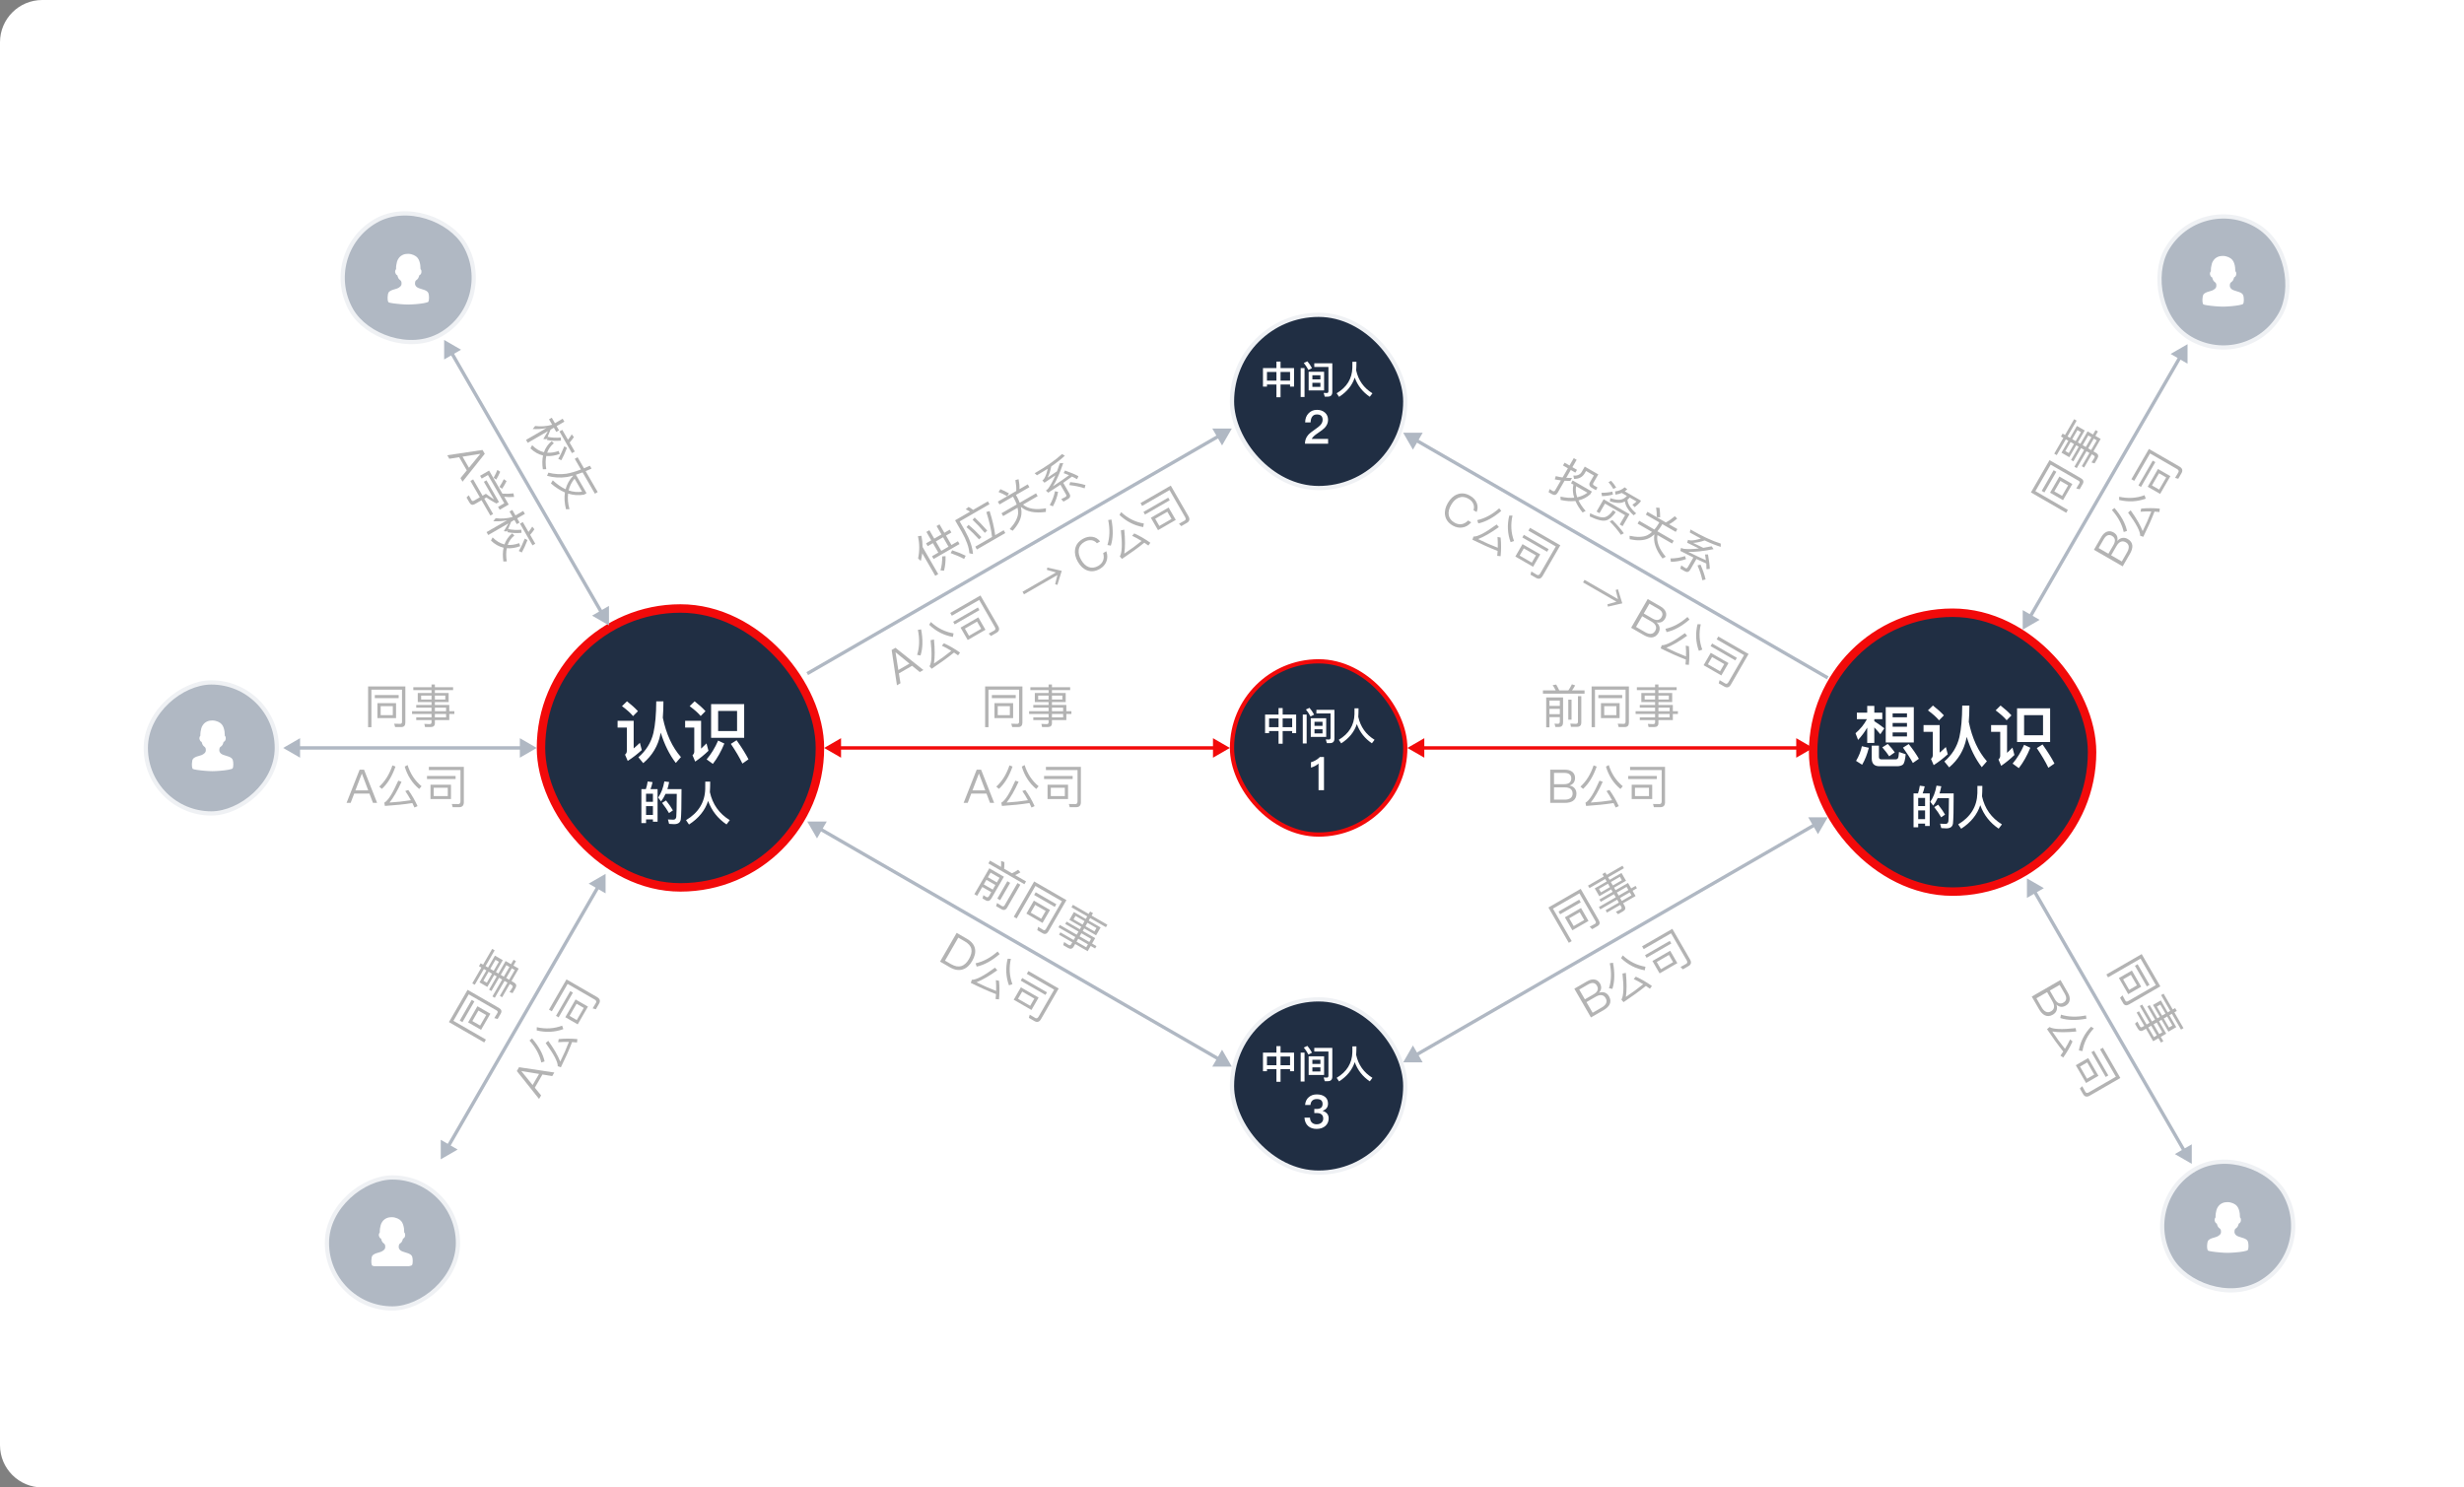 <svg width="583" height="352" viewBox="0 0 583 352" fill="none" xmlns="http://www.w3.org/2000/svg">
<rect x="0" y="0" width="583" height="352" fill="#808080" stroke="none"/>
<g clip-path="url(#clip0_992_183735)">
<path d="M10 352C4.477 352 0 347.523 0 342L0 10C0 4.477 4.477 0 10 0L583 0V352L10 352Z" fill="white"/>
<path d="M371.925 161.936C371.683 162.442 371.397 162.926 371.078 163.388H368.933C368.691 162.871 368.449 162.409 368.207 162.002L367.371 162.145C367.635 162.519 367.866 162.926 368.086 163.388H365.072L365.072 164.158H374.917L374.917 163.388H371.947C372.211 163.036 372.464 162.64 372.695 162.2L371.925 161.936ZM368.889 172.034C369.516 172.034 369.835 171.66 369.835 170.912L369.835 165.049H365.842L365.842 172.122H366.612L366.612 169.713H369.065L369.065 170.736C369.065 171.099 368.922 171.286 368.636 171.286L367.811 171.253L368.02 172.034H368.889ZM366.612 169.009L366.612 167.755H369.065L369.065 169.009H366.612ZM366.612 167.051L366.612 165.786H369.065L369.065 167.051H366.612ZM373.168 172.001C373.817 172.001 374.147 171.66 374.147 170.989L374.147 164.741H373.355L373.355 170.791C373.355 171.121 373.201 171.297 372.893 171.297C372.453 171.297 372.002 171.275 371.54 171.242L371.705 172.001H373.168ZM371.067 165.566L371.067 170.307H371.837L371.837 165.566H371.067ZM384.454 172.056C385.092 172.056 385.411 171.693 385.411 170.978L385.411 162.442H376.589L376.589 172.089H377.381L377.381 163.212H384.619L384.619 170.802C384.619 171.132 384.476 171.297 384.201 171.297L382.771 171.264L382.991 172.056H384.454ZM378.184 164.477L378.184 165.214H383.827L383.827 164.477H378.184ZM378.8 166.402L378.8 169.944H383.211L383.211 166.402H378.8ZM382.441 169.24H379.57L379.57 167.117H382.441L382.441 169.24ZM388.348 164.004L388.348 166.149H391.604L391.604 166.831H387.985L387.985 167.469H391.604L391.604 168.316H386.995L386.995 168.965H391.604L391.604 169.768H387.985L387.985 170.406H391.604L391.604 170.945C391.604 171.22 391.45 171.363 391.153 171.363C390.757 171.363 390.339 171.341 389.899 171.308L390.064 172.056H391.417C392.066 172.056 392.396 171.748 392.396 171.132L392.396 170.406H395.806L395.806 168.965H397.005L397.005 168.316H395.806L395.806 166.831H392.396L392.396 166.149H395.652L395.652 164.004H392.396L392.396 163.322H396.708L396.708 162.64H392.396L392.396 161.98H391.604L391.604 162.64H387.292L387.292 163.322H391.604L391.604 164.004H388.348ZM394.86 165.544H392.396L392.396 164.609H394.86L394.86 165.544ZM391.604 165.544H389.14L389.14 164.609H391.604L391.604 165.544ZM392.396 167.469H395.047L395.047 168.316H392.396L392.396 167.469ZM395.047 168.965L395.047 169.768H392.396L392.396 168.965H395.047Z" fill="#B3B3B3"/>
<path d="M333 177L337 179.309V174.691L333 177ZM429 177L425 174.691V179.309L429 177ZM336.6 177.4H425.4V176.6H336.6V177.4Z" fill="#F20A0A"/>
<path d="M366.792 182.146L366.792 190H370.279C371.082 190 371.72 189.835 372.182 189.527C372.721 189.153 372.996 188.581 372.996 187.811C372.996 187.283 372.842 186.865 372.556 186.535C372.27 186.205 371.874 185.985 371.357 185.897C371.753 185.765 372.072 185.556 372.314 185.27C372.545 184.951 372.666 184.566 372.666 184.126C372.666 183.51 372.457 183.026 372.039 182.674C371.61 182.322 371.027 182.146 370.301 182.146H366.792ZM367.694 182.905H370.092C370.642 182.905 371.06 183.004 371.346 183.224C371.632 183.444 371.775 183.774 371.775 184.214C371.775 184.665 371.621 185.006 371.335 185.237C371.049 185.457 370.631 185.578 370.081 185.578H367.694L367.694 182.905ZM367.694 186.326H370.202C370.807 186.326 371.269 186.436 371.588 186.678C371.918 186.92 372.094 187.294 372.094 187.8C372.094 188.306 371.896 188.691 371.511 188.933C371.181 189.131 370.752 189.241 370.202 189.241H367.694L367.694 186.326ZM377.063 181.123C376.359 183.224 375.325 184.896 373.95 186.15L374.566 186.689C375.908 185.479 376.975 183.719 377.789 181.409L377.063 181.123ZM380.814 186.953L380.099 187.195C380.561 187.855 381.001 188.581 381.43 189.373C379.857 189.626 378.174 189.813 376.381 189.923C377.327 188.735 378.273 187.096 379.219 185.006L378.449 184.742C377.118 187.756 376.018 189.494 375.138 189.956L375.281 190.726C377.679 190.572 379.846 190.352 381.782 190.044C381.947 190.374 382.112 190.726 382.277 191.1L383.014 190.77C382.398 189.417 381.672 188.141 380.814 186.953ZM380.649 181.046L379.978 181.42C380.616 183.576 381.76 185.347 383.399 186.711L383.96 186.062C382.387 184.764 381.287 183.092 380.649 181.046ZM386.072 185.71L386.072 189.098H390.923L390.923 185.71H386.072ZM390.164 188.394H386.842L386.842 186.425H390.164L390.164 188.394ZM392.837 191.023C393.585 191.023 393.959 190.627 393.959 189.846L393.959 181.475H385.687L385.687 182.245H393.167L393.167 189.626C393.167 190.066 392.991 190.286 392.661 190.286L391.121 190.264L391.319 191.023H392.837ZM385.247 183.642L385.247 184.357H392.012L392.012 183.642H385.247Z" fill="#B3B3B3"/>
<rect x="505.915" y="284.47" width="31" height="31" rx="15.5" transform="rotate(-30 505.915 284.47)" fill="#B0B8C3"/>
<g clip-path="url(#clip1_992_183735)">
<path d="M527.051 284.483C527.282 284.483 527.512 284.509 527.74 284.561C527.967 284.613 528.181 284.683 528.38 284.771C528.58 284.859 528.757 284.958 528.913 285.07C529.069 285.182 529.191 285.294 529.278 285.406C529.486 285.661 529.638 285.942 529.734 286.25C529.829 286.557 529.897 286.851 529.937 287.13C529.977 287.449 529.997 287.773 529.997 288.1C530.053 288.14 530.097 288.192 530.129 288.256C530.161 288.312 530.187 288.384 530.207 288.471C530.227 288.559 530.229 288.667 530.213 288.795C530.197 288.962 530.163 289.096 530.111 289.196C530.059 289.296 530.001 289.374 529.937 289.43C529.865 289.493 529.789 289.537 529.71 289.561C529.67 289.697 529.63 289.825 529.59 289.944C529.55 290.048 529.504 290.15 529.452 290.25C529.4 290.35 529.342 290.428 529.278 290.483C529.127 290.603 529.003 290.705 528.907 290.789C528.811 290.873 528.747 291.014 528.716 291.214C528.692 291.334 528.684 291.455 528.692 291.579C528.7 291.703 528.734 291.827 528.793 291.95C528.853 292.074 528.945 292.192 529.069 292.304C529.193 292.416 529.366 292.515 529.59 292.603C529.789 292.683 530.007 292.755 530.243 292.819C530.478 292.883 530.708 292.956 530.931 293.04C531.155 293.124 531.352 293.228 531.524 293.352C531.696 293.475 531.817 293.645 531.889 293.861C531.929 293.988 531.959 294.146 531.979 294.334C531.999 294.521 532.009 294.711 532.009 294.903C532.009 295.094 531.995 295.274 531.967 295.441C531.939 295.609 531.897 295.737 531.841 295.825C531.801 295.881 531.688 295.936 531.5 295.992C531.312 296.048 531.081 296.102 530.805 296.154C530.53 296.206 530.223 296.252 529.883 296.292C529.544 296.332 529.203 296.366 528.859 296.394C528.516 296.422 528.187 296.443 527.871 296.459C527.556 296.475 527.282 296.483 527.051 296.483C526.819 296.483 526.55 296.475 526.243 296.459C525.935 296.443 525.618 296.422 525.29 296.394C524.963 296.366 524.638 296.334 524.314 296.298C523.991 296.262 523.698 296.224 523.434 296.184C523.171 296.144 522.947 296.104 522.763 296.064C522.58 296.024 522.464 295.984 522.416 295.944C522.336 295.881 522.274 295.685 522.231 295.358C522.187 295.03 522.205 294.607 522.284 294.088C522.324 293.793 522.442 293.567 522.638 293.412C522.833 293.256 523.061 293.132 523.32 293.04C523.58 292.948 523.849 292.867 524.129 292.795C524.408 292.723 524.656 292.619 524.871 292.483C525.039 292.38 525.167 292.28 525.254 292.184C525.342 292.088 525.406 291.992 525.446 291.897C525.486 291.801 525.506 291.701 525.506 291.597C525.506 291.493 525.502 291.378 525.494 291.25C525.478 291.066 525.414 290.921 525.302 290.813C525.191 290.705 525.067 290.595 524.931 290.483C524.867 290.428 524.811 290.35 524.763 290.25C524.716 290.15 524.672 290.048 524.632 289.944C524.592 289.825 524.552 289.697 524.512 289.561C524.456 289.545 524.4 289.517 524.344 289.477C524.296 289.437 524.244 289.382 524.189 289.31C524.133 289.238 524.085 289.134 524.045 288.998C523.997 288.863 523.979 288.739 523.991 288.627C524.003 288.515 524.025 288.42 524.057 288.34C524.089 288.252 524.141 288.168 524.213 288.088C524.205 287.785 524.221 287.481 524.26 287.178C524.292 286.923 524.35 286.647 524.434 286.352C524.518 286.056 524.644 285.793 524.811 285.561C524.963 285.338 525.133 285.156 525.32 285.016C525.508 284.877 525.7 284.767 525.895 284.687C526.091 284.607 526.286 284.553 526.482 284.525C526.678 284.497 526.867 284.483 527.051 284.483V284.483Z" fill="white"/>
</g>
<rect x="505.915" y="284.47" width="31" height="31" rx="15.5" transform="rotate(-30 505.915 284.47)" stroke="#EFF1F4"/>
<path d="M502.347 237.402C502.666 237.955 503.14 238.05 503.759 237.692L511.152 233.424L506.741 225.784L498.386 230.608L498.782 231.294L506.47 226.855L510.089 233.123L503.516 236.918C503.23 237.083 503.015 237.042 502.878 236.804L502.191 235.549L501.616 236.135L502.347 237.402ZM505.776 228.183L505.137 228.552L507.959 233.439L508.597 233.07L505.776 228.183ZM504.417 229.679L501.349 231.45L503.555 235.27L506.622 233.499L504.417 229.679ZM503.779 234.251L502.344 231.765L504.182 230.703L505.618 233.19L503.779 234.251ZM511.267 236.749L509.41 237.821L511.038 240.641L510.447 240.982L508.638 237.848L508.085 238.167L509.895 241.301L509.161 241.725L506.857 237.733L506.294 238.058L508.599 242.049L507.904 242.451L506.094 239.316L505.542 239.635L507.351 242.77L506.884 243.039C506.646 243.177 506.445 243.115 506.297 242.857C506.099 242.515 505.909 242.142 505.717 241.744L505.152 242.261L505.829 243.433C506.153 243.995 506.585 244.126 507.118 243.818L507.747 243.455L509.452 246.409L510.7 245.688L511.299 246.726L511.862 246.402L511.262 245.364L512.548 244.621L510.843 241.668L511.434 241.327L513.062 244.147L514.919 243.074L513.291 240.254L513.882 239.913L516.038 243.648L516.629 243.307L514.473 239.572L515.044 239.242L514.648 238.557L514.077 238.887L511.921 235.152L511.33 235.493L513.486 239.228L512.895 239.569L511.267 236.749ZM513.19 243.158L511.958 241.024L512.767 240.557L513.999 242.691L513.19 243.158ZM511.562 240.339L510.33 238.205L511.139 237.737L512.371 239.871L511.562 240.339ZM510.291 241.987L511.616 244.283L510.883 244.706L509.557 242.41L510.291 241.987ZM510.32 245.031L509.625 245.432L508.3 243.136L508.995 242.735L510.32 245.031Z" fill="#B3B3B3"/>
<path d="M479.589 207.871L479.589 212.49L483.589 210.18L479.589 207.871ZM518.589 275.421L518.589 270.802L514.589 273.112L518.589 275.421ZM481.042 211.189L516.442 272.503L517.135 272.103L481.735 210.789L481.042 211.189Z" fill="#B0B8C3"/>
<path d="M487.528 231.914L480.726 235.841L482.47 238.861C482.871 239.556 483.333 240.026 483.831 240.273C484.424 240.552 485.057 240.504 485.724 240.119C486.181 239.855 486.466 239.513 486.609 239.1C486.752 238.688 486.744 238.235 486.562 237.743C486.874 238.02 487.215 238.192 487.583 238.258C487.975 238.299 488.369 238.211 488.75 237.991C489.284 237.683 489.598 237.26 489.694 236.722C489.785 236.175 489.645 235.582 489.282 234.953L487.528 231.914ZM487.322 233.075L488.521 235.152C488.796 235.628 488.919 236.039 488.871 236.397C488.824 236.755 488.61 237.044 488.228 237.264C487.838 237.489 487.466 237.526 487.123 237.394C486.789 237.256 486.475 236.955 486.2 236.479L485.007 234.411L487.322 233.075ZM484.359 234.785L485.613 236.957C485.915 237.481 486.051 237.936 486.001 238.334C485.957 238.74 485.721 239.08 485.282 239.333C484.844 239.586 484.412 239.607 484.01 239.394C483.673 239.208 483.363 238.891 483.088 238.415L481.834 236.243L484.359 234.785ZM493.55 240.298C491.378 240.739 489.413 240.679 487.64 240.115L487.481 240.918C489.2 241.476 491.257 241.52 493.665 241.07L493.55 240.298ZM490.376 246.461L489.809 245.963C489.468 246.693 489.06 247.437 488.588 248.205C487.583 246.969 486.579 245.605 485.588 244.107C487.089 244.333 488.982 244.332 491.265 244.107L491.108 243.308C487.833 243.662 485.778 243.578 484.937 243.047L484.342 243.556C485.674 245.556 486.948 247.323 488.183 248.845C487.98 249.153 487.758 249.472 487.516 249.802L488.17 250.275C489.034 249.065 489.776 247.798 490.376 246.461ZM495.409 243.365L494.75 242.971C493.202 244.601 492.24 246.478 491.878 248.579L492.721 248.74C493.058 246.729 493.956 244.94 495.409 243.365ZM494.082 250.393L491.147 252.087L493.573 256.289L496.507 254.595L494.082 250.393ZM493.803 255.279L492.142 252.402L493.847 251.418L495.508 254.295L493.803 255.279ZM492.863 258.909C493.237 259.556 493.767 259.682 494.443 259.292L501.693 255.106L497.557 247.943L496.89 248.328L500.63 254.805L494.238 258.496C493.857 258.716 493.578 258.673 493.413 258.388L492.662 257.043L492.104 257.594L492.863 258.909ZM495.46 248.645L494.841 249.002L498.223 254.861L498.843 254.504L495.46 248.645Z" fill="#B3B3B3"/>
<path d="M377.986 219.153C378.538 218.834 378.633 218.36 378.275 217.741L374.007 210.349L366.367 214.76L371.191 223.114L371.877 222.718L367.438 215.03L373.706 211.411L377.501 217.985C377.666 218.27 377.625 218.485 377.387 218.622L376.132 219.309L376.719 219.885L377.986 219.153ZM368.766 215.724L369.135 216.363L374.022 213.541L373.653 212.903L368.766 215.724ZM370.262 217.084L372.033 220.151L375.853 217.946L374.082 214.878L370.262 217.084ZM374.834 217.721L372.348 219.156L371.286 217.318L373.773 215.882L374.834 217.721ZM377.332 210.233L378.404 212.09L381.224 210.462L381.565 211.053L378.431 212.863L378.75 213.415L381.884 211.606L382.308 212.339L378.316 214.644L378.641 215.206L382.632 212.901L383.034 213.597L379.899 215.406L380.218 215.959L383.353 214.149L383.622 214.616C383.76 214.854 383.698 215.055 383.441 215.203C383.098 215.401 382.725 215.591 382.327 215.783L382.844 216.348L384.016 215.672C384.578 215.347 384.71 214.915 384.402 214.382L384.039 213.753L386.992 212.048L386.271 210.8L387.31 210.201L386.985 209.639L385.947 210.238L385.204 208.952L382.251 210.657L381.91 210.066L384.73 208.438L383.657 206.581L380.838 208.209L380.497 207.618L384.231 205.462L383.89 204.872L380.156 207.028L379.826 206.456L379.14 206.852L379.47 207.424L375.735 209.58L376.076 210.17L379.811 208.014L380.152 208.605L377.332 210.233ZM383.741 208.311L381.608 209.543L381.14 208.733L383.274 207.501L383.741 208.311ZM380.922 209.939L378.788 211.171L378.32 210.361L380.454 209.129L380.922 209.939ZM382.57 211.21L384.866 209.884L385.289 210.618L382.994 211.943L382.57 211.21ZM385.614 211.18L386.015 211.875L383.72 213.201L383.318 212.505L385.614 211.18Z" fill="#B3B3B3"/>
<path d="M332 251.412L336.619 251.412L334.309 247.412L332 251.412ZM432.459 193.412L427.84 193.412L430.15 197.412L432.459 193.412ZM335.318 249.959L429.541 195.559L429.141 194.866L334.918 249.266L335.318 249.959Z" fill="#B0B8C3"/>
<path d="M372.498 233.972L376.425 240.774L379.445 239.03C380.14 238.629 380.61 238.167 380.856 237.669C381.136 237.076 381.088 236.443 380.703 235.776C380.439 235.319 380.097 235.034 379.684 234.891C379.272 234.748 378.819 234.756 378.327 234.938C378.604 234.626 378.776 234.285 378.842 233.916C378.883 233.525 378.795 233.131 378.575 232.75C378.267 232.216 377.844 231.901 377.306 231.806C376.758 231.715 376.166 231.854 375.537 232.217L372.498 233.972ZM373.659 234.178L375.735 232.979C376.212 232.704 376.623 232.581 376.981 232.628C377.339 232.676 377.627 232.89 377.847 233.271C378.073 233.662 378.11 234.034 377.978 234.377C377.84 234.711 377.539 235.025 377.062 235.3L374.995 236.493L373.659 234.178ZM375.369 237.141L377.541 235.887C378.065 235.584 378.52 235.449 378.917 235.499C379.324 235.543 379.664 235.779 379.917 236.217C380.17 236.656 380.191 237.088 379.978 237.49C379.791 237.827 379.475 238.136 378.999 238.411L376.827 239.665L375.369 237.141ZM380.882 227.95C381.323 230.122 381.263 232.087 380.699 233.86L381.502 234.019C382.059 232.3 382.103 230.242 381.653 227.835L380.882 227.95ZM387.045 231.124L386.547 231.691C387.277 232.031 388.021 232.44 388.789 232.911C387.553 233.917 386.189 234.921 384.691 235.912C384.916 234.41 384.916 232.518 384.69 230.235L383.892 230.391C384.246 233.667 384.162 235.722 383.631 236.562L384.14 237.158C386.14 235.825 387.906 234.551 389.429 233.317C389.737 233.52 390.056 233.742 390.386 233.984L390.859 233.329C389.649 232.466 388.382 231.724 387.045 231.124ZM383.949 226.091L383.555 226.75C385.185 228.298 387.061 229.26 389.163 229.622L389.324 228.779C387.313 228.441 385.524 227.543 383.949 226.091ZM390.977 227.418L392.671 230.352L396.872 227.927L395.178 224.993L390.977 227.418ZM395.863 227.697L392.986 229.358L392.002 227.652L394.879 225.991L395.863 227.697ZM399.492 228.637C400.14 228.263 400.266 227.733 399.876 227.057L395.69 219.807L388.526 223.943L388.911 224.61L395.389 220.87L399.08 227.262C399.3 227.643 399.257 227.922 398.971 228.087L397.627 228.838L398.178 229.396L399.492 228.637ZM389.229 226.04L389.586 226.659L395.445 223.276L395.087 222.657L389.229 226.04Z" fill="#B3B3B3"/>
<path d="M367.231 116.954C367.783 117.273 368.234 117.153 368.564 116.581L370.186 113.771C370.638 113.803 371.091 113.81 371.544 113.818L371.951 113.113C371.487 113.124 371.034 113.117 370.582 113.085L371.661 111.218L372.746 111.845L373.126 111.187L372.04 110.56L373.047 108.817L372.361 108.421L371.354 110.164L370.192 109.493L369.812 110.151L370.975 110.822L369.721 112.994C369.178 112.922 368.633 112.81 368.104 112.67L367.879 113.455C368.356 113.552 368.845 113.631 369.319 113.689L367.977 116.014C367.823 116.28 367.613 116.337 367.356 116.188C367.127 116.056 366.89 115.894 366.654 115.732L366.411 116.481L367.231 116.954ZM372.098 113.693L371.713 114.36L372.285 114.69C372.054 115.662 372.12 116.691 372.469 117.781C371.488 117.875 370.409 117.786 369.217 117.517L369.253 118.313C370.522 118.601 371.695 118.681 372.758 118.558C373.129 119.432 373.695 120.344 374.456 121.291L375.169 120.915C374.432 120.058 373.871 119.226 373.485 118.419C374.54 118.177 375.471 117.686 376.283 116.961L376.652 116.322L372.098 113.693ZM372.914 115.053L375.591 116.599C374.888 117.133 374.083 117.494 373.175 117.681C372.846 116.754 372.765 115.882 372.914 115.053ZM374.966 110.421L374.234 111.688C373.86 112.335 373.203 112.616 372.275 112.551L372.43 113.339C373.593 113.349 374.432 112.907 374.949 112.011L375.268 111.459L377.116 112.526L376.22 114.079C375.901 114.631 376.031 115.088 376.641 115.44L377.613 116.001L377.981 115.362L377.181 114.9C376.914 114.746 376.852 114.545 376.984 114.317L378.167 112.269L374.966 110.421ZM381.205 113.782L380.575 114.104C381 114.578 381.382 115.103 381.721 115.705L382.402 115.361C382.079 114.82 381.672 114.293 381.205 113.782ZM384.405 115.324C383.786 115.868 383.036 116.198 382.144 116.292L382.236 117.057C382.763 116.98 383.259 116.847 383.723 116.658L384.943 117.362C384.521 117.83 384.04 118.111 383.516 118.228C382.888 118.348 382.052 118.233 381.003 117.894L380.908 118.653C382.118 119.021 383.084 119.108 383.803 118.94C384.034 118.87 384.252 118.779 384.465 118.674C384.616 119.777 385.309 120.863 386.535 121.952L387.135 121.485C385.827 120.362 385.138 119.291 385.066 118.271C385.252 118.125 385.43 117.948 385.6 117.742L387.22 118.677C386.891 118.982 386.565 119.239 386.232 119.44L386.774 120.02C387.229 119.673 387.651 119.294 388.035 118.893L388.271 118.483L384.432 116.267C384.637 116.131 384.834 115.966 385.032 115.8L384.405 115.324ZM385.561 121.682L379.435 118.145L377.758 121.051L378.444 121.447L379.753 119.18L384.506 121.924L383.241 124.115L383.927 124.511L385.561 121.682ZM381.649 120.757C381.006 121.694 380.348 122.241 379.682 122.403C378.944 122.561 377.795 122.241 376.231 121.452L376.145 122.216C377.937 123.072 379.235 123.377 380.027 123.148C380.717 122.988 381.47 122.343 382.302 121.21L381.649 120.757ZM381.495 116.337C380.725 116.527 379.857 116.623 378.896 116.615L379.046 117.412C380.004 117.381 380.864 117.255 381.626 117.035L381.495 116.337ZM381.515 123.08L380.86 123.4C381.842 124.361 382.729 125.42 383.518 126.561L384.22 126.204C383.465 125.158 382.566 124.119 381.515 123.08ZM392.654 120.176L391.849 120.118C391.965 120.819 392.013 121.571 392.004 122.379L392.805 122.422C392.803 121.634 392.749 120.891 392.654 120.176ZM396.286 122.158C395.538 122.793 394.833 123.288 394.152 123.632L389.798 121.118L389.413 121.785L392.605 123.627L392.346 124.075C392.067 124.536 391.766 124.947 391.439 125.317L387.847 123.243L387.462 123.91L390.882 125.885C390.507 126.227 390.111 126.494 389.685 126.705C388.673 127.137 387.296 127.168 385.569 126.793L385.594 127.607C387.331 127.988 388.768 127.941 389.9 127.477C390.441 127.243 390.954 126.904 391.449 126.466C391.127 128.211 391.757 130.111 393.363 132.169L394.132 131.762C392.544 129.892 391.893 128.183 392.168 126.627L395.636 128.629L396.021 127.962L392.153 125.729C392.46 125.373 392.757 124.947 393.051 124.482L393.31 124.034L396.491 125.871L396.876 125.205L394.914 124.072C395.57 123.727 396.214 123.272 396.838 122.718L396.286 122.158ZM398.633 135.186C399.166 135.494 399.602 135.377 399.91 134.844L401.384 132.291C402.242 132.697 403.014 133.054 403.715 133.357C403.751 133.823 403.774 134.268 403.768 134.696L404.546 134.624C404.517 133.706 404.374 132.569 404.121 131.203L403.425 131.221C403.506 131.674 403.572 132.131 403.634 132.574C402.452 132.069 401.058 131.404 399.456 130.593C401.019 130.657 403.008 130.447 405.437 129.957L404.99 129.279C404.296 129.425 403.638 129.553 403.011 129.648C402.192 129.264 401.387 128.876 400.603 128.474C401.444 128.426 402.352 128.239 403.338 127.894C404.752 128.57 406.013 129.07 407.136 129.413L407.138 128.639C405.097 127.994 402.704 126.88 399.97 125.302L399.824 126.017C400.738 126.545 401.607 127.021 402.439 127.451C401.384 127.781 400.552 127.924 399.938 127.887C399.763 127.862 399.583 127.821 399.4 127.741L399.191 128.433C400.177 128.926 401.105 129.386 401.972 129.798C400.583 129.961 399.398 129.988 398.419 129.88C398.205 129.833 397.978 129.765 397.747 129.658L397.586 130.377C398.69 130.951 399.714 131.466 400.661 131.937L399.314 134.271C399.182 134.5 398.986 134.552 398.758 134.42C398.443 134.238 398.131 134.032 397.804 133.806L397.566 134.57L398.633 135.186ZM402.354 133.625L401.644 133.8C402.213 135.145 402.591 136.316 402.788 137.318L403.554 137.113C403.313 136.034 402.914 134.876 402.354 133.625ZM398.686 131.597C397.639 131.958 396.489 132.145 395.237 132.158L395.346 132.958C396.635 132.927 397.825 132.713 398.924 132.306L398.686 131.597Z" fill="#B3B3B3"/>
<path d="M332 102.412L334.309 106.412L336.619 102.412L332 102.412ZM334.918 104.559L432.259 160.759L432.659 160.066L335.318 103.866L334.918 104.559Z" fill="#B0B8C3"/>
<path d="M347.846 117.325C346.799 116.72 345.776 116.599 344.786 116.993C343.888 117.338 343.153 118.019 342.57 119.028C341.987 120.038 341.761 121 341.913 121.926C342.073 122.946 342.679 123.766 343.737 124.377C344.461 124.795 345.211 124.948 345.971 124.841C346.786 124.727 347.496 124.311 348.105 123.609L347.352 123.174C346.878 123.688 346.343 123.976 345.767 124.05C345.221 124.116 344.681 123.995 344.138 123.681C343.338 123.219 342.892 122.606 342.775 121.84C342.661 121.114 342.861 120.327 343.351 119.479C343.84 118.632 344.431 118.071 345.128 117.787C345.876 117.482 346.645 117.558 347.435 118.014C347.969 118.322 348.345 118.705 348.568 119.176C348.795 119.663 348.823 120.187 348.632 120.738L349.385 121.172C349.68 120.441 349.689 119.722 349.405 119.025C349.122 118.328 348.599 117.759 347.846 117.325ZM354.726 120.293C353.066 121.76 351.334 122.691 349.516 123.09L349.78 123.865C351.548 123.488 353.352 122.497 355.212 120.904L354.726 120.293ZM355.059 127.217L354.319 127.069C354.389 127.872 354.407 128.721 354.383 129.621C352.894 129.054 351.343 128.374 349.735 127.573C351.148 127.017 352.787 126.071 354.651 124.734L354.117 124.12C351.457 126.065 349.635 127.02 348.642 126.98L348.381 127.718C350.535 128.784 352.521 129.677 354.352 130.378C354.33 130.747 354.297 131.134 354.253 131.54L355.056 131.623C355.199 130.143 355.208 128.675 355.059 127.217ZM357.87 122.019L357.102 122.008C356.576 124.194 356.682 126.299 357.419 128.3L358.229 128.019C357.516 126.108 357.399 124.11 357.87 122.019ZM360.234 128.77L358.54 131.704L362.741 134.129L364.435 131.195L360.234 128.77ZM362.436 133.14L359.559 131.479L360.544 129.774L363.421 131.435L362.436 133.14ZM363.436 136.754C364.084 137.128 364.606 136.972 364.997 136.295L369.182 129.046L362.018 124.91L361.633 125.577L368.111 129.317L364.421 135.709C364.201 136.09 363.938 136.192 363.653 136.027L362.33 135.238L362.122 135.995L363.436 136.754ZM360.554 126.566L360.196 127.186L366.055 130.568L366.413 129.949L360.554 126.566ZM382.815 139.445L382.283 139.62L382.823 141.786L374.916 137.221L374.564 137.831L382.471 142.396L380.325 143.011L380.439 143.56L383.847 142.784L382.815 139.445ZM389.862 141.76L385.935 148.562L388.955 150.305C389.65 150.707 390.285 150.883 390.839 150.847C391.493 150.793 392.017 150.435 392.402 149.768C392.666 149.311 392.742 148.872 392.659 148.443C392.576 148.014 392.344 147.626 391.94 147.291C392.349 147.375 392.729 147.353 393.082 147.226C393.442 147.066 393.739 146.793 393.959 146.412C394.267 145.878 394.328 145.355 394.142 144.841C393.946 144.321 393.529 143.877 392.901 143.514L389.862 141.76ZM390.264 142.868L392.34 144.067C392.817 144.342 393.129 144.637 393.267 144.971C393.404 145.304 393.363 145.661 393.143 146.042C392.918 146.433 392.614 146.651 392.251 146.708C391.893 146.756 391.471 146.652 390.994 146.377L388.927 145.183L390.264 142.868ZM388.553 145.831L390.725 147.085C391.249 147.387 391.594 147.714 391.749 148.083C391.914 148.457 391.88 148.869 391.627 149.307C391.374 149.746 391.01 149.98 390.555 149.997C390.17 150.004 389.744 149.884 389.268 149.609L387.096 148.355L388.553 145.831ZM399.269 146.01C397.608 147.477 395.877 148.408 394.059 148.807L394.323 149.582C396.09 149.205 397.894 148.214 399.754 146.62L399.269 146.01ZM399.602 152.934L398.862 152.786C398.932 153.589 398.95 154.438 398.926 155.338C397.437 154.771 395.886 154.091 394.278 153.29C395.691 152.734 397.33 151.787 399.194 150.45L398.659 149.837C396 151.782 394.178 152.737 393.185 152.697L392.924 153.435C395.078 154.501 397.064 155.394 398.895 156.095C398.873 156.463 398.84 156.851 398.796 157.257L399.599 157.34C399.742 155.86 399.751 154.392 399.602 152.934ZM402.413 147.736L401.645 147.724C401.119 149.911 401.224 152.016 401.962 154.017L402.772 153.736C402.059 151.825 401.942 149.827 402.413 147.736ZM404.777 154.487L403.083 157.421L407.284 159.846L408.978 156.912L404.777 154.487ZM406.979 158.857L404.102 157.196L405.086 155.491L407.963 157.152L406.979 158.857ZM407.979 162.47C408.627 162.844 409.149 162.688 409.539 162.012L413.725 154.763L406.561 150.627L406.176 151.293L412.654 155.033L408.964 161.426C408.744 161.807 408.481 161.909 408.195 161.744L406.873 160.955L406.665 161.711L407.979 162.47ZM405.097 152.283L404.739 152.902L410.598 156.285L410.955 155.666L405.097 152.283Z" fill="#B3B3B3"/>
<path d="M492.784 114.525C493.103 113.972 492.948 113.514 492.329 113.157L484.936 108.889L480.525 116.529L488.88 121.352L489.276 120.667L481.588 116.228L485.207 109.96L491.78 113.755C492.066 113.92 492.138 114.126 492 114.364L491.256 115.586L492.052 115.792L492.784 114.525ZM483.085 116.165L483.723 116.534L486.545 111.647L485.907 111.278L483.085 116.165ZM485.06 116.594L488.128 118.365L490.333 114.545L487.266 112.774L485.06 116.594ZM489.339 114.86L487.903 117.346L486.065 116.285L487.5 113.798L489.339 114.86ZM487.758 107.126L489.615 108.199L491.243 105.379L491.834 105.72L490.024 108.854L490.577 109.173L492.386 106.039L493.12 106.463L490.815 110.454L491.377 110.779L493.682 106.787L494.377 107.189L492.568 110.323L493.12 110.642L494.93 107.508L495.397 107.777C495.635 107.915 495.682 108.119 495.533 108.377C495.335 108.72 495.107 109.071 494.859 109.435L495.589 109.666L496.265 108.494C496.59 107.932 496.488 107.493 495.955 107.185L495.326 106.822L497.031 103.868L495.783 103.148L496.382 102.11L495.82 101.785L495.221 102.823L493.935 102.081L492.23 105.034L491.639 104.693L493.267 101.873L491.41 100.801L489.782 103.621L489.191 103.28L491.347 99.545L490.756 99.204L488.6 102.939L488.029 102.609L487.633 103.295L488.204 103.625L486.048 107.359L486.639 107.7L488.795 103.966L489.386 104.307L487.758 107.126ZM492.347 102.257L491.115 104.391L490.306 103.923L491.538 101.789L492.347 102.257ZM490.719 105.077L489.487 107.21L488.678 106.743L489.91 104.609L490.719 105.077ZM492.782 105.353L494.108 103.057L494.841 103.481L493.516 105.777L492.782 105.353ZM495.403 103.805L496.099 104.207L494.773 106.503L494.078 106.101L495.403 103.805Z" fill="#B3B3B3"/>
<path d="M478.588 149L482.588 146.691L478.588 144.381L478.588 149ZM517.588 81.45L513.588 83.759L517.588 86.069L517.588 81.45ZM480.735 146.082L516.135 84.768L515.442 84.368L480.042 145.682L480.735 146.082Z" fill="#B0B8C3"/>
<path d="M495.441 130.103L502.243 134.03L503.986 131.01C504.388 130.315 504.564 129.68 504.528 129.126C504.474 128.472 504.116 127.948 503.449 127.563C502.992 127.299 502.553 127.223 502.124 127.306C501.695 127.388 501.307 127.621 500.972 128.025C501.056 127.616 501.034 127.235 500.907 126.883C500.747 126.523 500.474 126.226 500.093 126.006C499.559 125.698 499.036 125.637 498.522 125.823C498.002 126.018 497.559 126.435 497.196 127.064L495.441 130.103ZM496.549 129.701L497.748 127.625C498.023 127.148 498.318 126.836 498.652 126.698C498.985 126.56 499.342 126.602 499.723 126.822C500.114 127.047 500.332 127.351 500.389 127.714C500.437 128.072 500.333 128.494 500.058 128.971L498.864 131.038L496.549 129.701ZM499.512 131.412L500.766 129.24C501.068 128.716 501.395 128.371 501.764 128.215C502.138 128.051 502.55 128.085 502.989 128.338C503.427 128.591 503.661 128.955 503.678 129.41C503.685 129.794 503.565 130.221 503.29 130.697L502.036 132.869L499.512 131.412ZM499.691 120.696C501.158 122.356 502.089 124.088 502.488 125.906L503.263 125.642C502.886 123.874 501.895 122.07 500.301 120.21L499.691 120.696ZM506.615 120.363L506.467 121.103C507.27 121.033 508.119 121.015 509.019 121.039C508.452 122.528 507.772 124.079 506.971 125.687C506.415 124.274 505.469 122.635 504.132 120.771L503.518 121.305C505.463 123.965 506.418 125.787 506.378 126.78L507.116 127.041C508.182 124.887 509.075 122.901 509.776 121.07C510.144 121.092 510.532 121.125 510.938 121.169L511.021 120.366C509.541 120.223 508.073 120.214 506.615 120.363ZM501.417 117.552L501.405 118.32C503.592 118.846 505.697 118.74 507.698 118.003L507.417 117.193C505.506 117.906 503.508 118.023 501.417 117.552ZM508.168 115.188L511.102 116.882L513.527 112.681L510.593 110.987L508.168 115.188ZM512.538 112.986L510.877 115.863L509.172 114.878L510.833 112.001L512.538 112.986ZM516.151 111.986C516.525 111.338 516.369 110.816 515.693 110.425L508.444 106.24L504.308 113.404L504.974 113.789L508.714 107.311L515.107 111.001C515.488 111.221 515.59 111.484 515.425 111.769L514.636 113.092L515.392 113.3L516.151 111.986ZM505.964 114.868L506.583 115.226L509.966 109.367L509.347 109.009L505.964 114.868Z" fill="#B3B3B3"/>
<rect x="520.415" y="45.554" width="31" height="31" rx="15.5" transform="rotate(30 520.415 45.554)" fill="#B0B8C3"/>
<g clip-path="url(#clip2_992_183735)">
<path d="M525.949 60.565C526.181 60.565 526.41 60.59 526.638 60.642C526.865 60.694 527.079 60.764 527.279 60.852C527.478 60.94 527.656 61.039 527.812 61.151C527.967 61.263 528.089 61.375 528.177 61.487C528.384 61.742 528.536 62.023 528.632 62.331C528.728 62.638 528.796 62.932 528.835 63.211C528.875 63.531 528.895 63.854 528.895 64.181C528.951 64.221 528.995 64.273 529.027 64.337C529.059 64.393 529.085 64.465 529.105 64.552C529.125 64.64 529.127 64.748 529.111 64.876C529.095 65.043 529.061 65.177 529.009 65.277C528.957 65.377 528.899 65.455 528.835 65.511C528.764 65.574 528.688 65.618 528.608 65.642C528.568 65.778 528.528 65.906 528.488 66.025C528.448 66.129 528.402 66.231 528.35 66.331C528.299 66.431 528.241 66.509 528.177 66.564C528.025 66.684 527.901 66.786 527.806 66.87C527.71 66.954 527.646 67.095 527.614 67.295C527.59 67.415 527.582 67.537 527.59 67.66C527.598 67.784 527.632 67.908 527.692 68.031C527.752 68.155 527.843 68.273 527.967 68.385C528.091 68.497 528.265 68.596 528.488 68.684C528.688 68.764 528.905 68.836 529.141 68.9C529.376 68.964 529.606 69.037 529.83 69.121C530.053 69.205 530.251 69.309 530.422 69.433C530.594 69.556 530.716 69.726 530.788 69.942C530.828 70.069 530.857 70.227 530.877 70.415C530.897 70.602 530.907 70.792 530.907 70.984C530.907 71.175 530.893 71.355 530.865 71.522C530.837 71.69 530.796 71.818 530.74 71.906C530.7 71.962 530.586 72.017 530.398 72.073C530.211 72.129 529.979 72.183 529.704 72.235C529.428 72.287 529.121 72.333 528.782 72.373C528.442 72.413 528.101 72.447 527.758 72.475C527.414 72.503 527.085 72.525 526.77 72.54C526.454 72.556 526.181 72.564 525.949 72.564C525.718 72.564 525.448 72.556 525.141 72.54C524.833 72.525 524.516 72.503 524.189 72.475C523.861 72.447 523.536 72.415 523.213 72.379C522.889 72.343 522.596 72.305 522.332 72.265C522.069 72.225 521.845 72.185 521.662 72.145C521.478 72.105 521.362 72.066 521.315 72.025C521.235 71.962 521.173 71.766 521.129 71.439C521.085 71.111 521.103 70.688 521.183 70.169C521.223 69.874 521.34 69.648 521.536 69.493C521.732 69.337 521.959 69.213 522.219 69.121C522.478 69.029 522.748 68.948 523.027 68.876C523.307 68.804 523.554 68.7 523.77 68.564C523.937 68.461 524.065 68.361 524.153 68.265C524.241 68.169 524.305 68.073 524.344 67.978C524.384 67.882 524.404 67.782 524.404 67.678C524.404 67.574 524.4 67.459 524.392 67.331C524.376 67.147 524.313 67.002 524.201 66.894C524.089 66.786 523.965 66.676 523.83 66.564C523.766 66.509 523.71 66.431 523.662 66.331C523.614 66.231 523.57 66.129 523.53 66.025C523.49 65.906 523.45 65.778 523.41 65.642C523.354 65.626 523.299 65.598 523.243 65.558C523.195 65.519 523.143 65.463 523.087 65.391C523.031 65.319 522.983 65.215 522.943 65.079C522.895 64.944 522.877 64.82 522.889 64.708C522.901 64.596 522.923 64.501 522.955 64.421C522.987 64.333 523.039 64.249 523.111 64.169C523.103 63.866 523.119 63.562 523.159 63.259C523.191 63.004 523.249 62.728 523.332 62.433C523.416 62.137 523.542 61.874 523.71 61.642C523.861 61.419 524.031 61.237 524.219 61.097C524.406 60.958 524.598 60.848 524.794 60.768C524.989 60.688 525.185 60.634 525.38 60.606C525.576 60.578 525.766 60.565 525.949 60.565V60.565Z" fill="white"/>
</g>
<rect x="520.415" y="45.554" width="31" height="31" rx="15.5" transform="rotate(30 520.415 45.554)" stroke="#EFF1F4"/>
<rect x="429" y="145" width="66" height="66" rx="33" fill="#202E43"/>
<path d="M446.18 167.344V175.712H452.82V167.344H446.18ZM451.204 174.272H447.812V173.328H451.204V174.272ZM447.812 171.984V171.088H451.204V171.984H447.812ZM447.812 169.744V168.816H451.204V169.744H447.812ZM443.476 172.144C443.876 172.56 444.356 173.104 444.9 173.76L445.844 172.352C445.044 171.728 444.26 171.168 443.476 170.672V170.192H445.364V168.656H443.476V167.056H441.796V168.656H439.348V170.192H441.732C441.06 171.456 440.148 172.56 439.028 173.52L439.636 175.104C440.468 174.208 441.188 173.232 441.796 172.192V175.824H443.476V172.144ZM440.532 176.592C440.276 177.824 439.812 178.976 439.156 180.064L440.596 180.976C441.268 179.84 441.796 178.496 442.18 176.96L440.532 176.592ZM448.82 181.328C449.444 181.328 449.908 181.2 450.212 180.96C450.548 180.704 450.772 179.872 450.9 178.496L449.316 177.952C449.268 178.8 449.172 179.312 449.044 179.472C448.916 179.632 448.756 179.712 448.532 179.712H445.188C444.772 179.712 444.564 179.52 444.564 179.136V176.448H442.868V179.488C442.868 180.704 443.46 181.328 444.676 181.328H448.82ZM446.66 176.048L445.364 176.864C446.036 177.632 446.58 178.336 446.996 178.976L448.324 178.048C447.94 177.488 447.38 176.816 446.66 176.048ZM451.62 176.08L450.26 176.928C451.236 178.272 452.02 179.472 452.596 180.56L454.02 179.568C453.46 178.576 452.66 177.408 451.62 176.08ZM464.276 166.976C464.26 170.048 464.036 172.528 463.604 174.448C463.06 176.72 461.876 178.64 460.052 180.208L461.188 181.6C463.332 179.792 464.692 177.52 465.252 174.784C465.284 174.656 465.3 174.512 465.332 174.368C466.196 177.168 467.38 179.568 468.9 181.552L470.116 180.16C468.068 177.84 466.628 174.736 465.828 170.848C465.924 169.664 465.972 168.368 465.972 166.976H464.276ZM457.348 166.96L456.164 168.112C457.3 168.944 458.18 169.728 458.788 170.464L459.94 169.296C459.22 168.528 458.356 167.744 457.348 166.96ZM455.124 171.584V173.184H457.316V178.704C457.316 179.056 457.172 179.36 456.884 179.584L457.524 181.072C458.708 180.304 459.812 179.456 460.852 178.496L460.404 176.784C459.892 177.28 459.396 177.728 458.932 178.112V171.584H455.124ZM477.252 167.632V175.6H485.076V167.632H477.252ZM483.396 174H478.916V169.248H483.396V174ZM473.348 166.96L472.18 168.112C473.3 168.944 474.18 169.712 474.788 170.448L475.924 169.296C475.22 168.528 474.356 167.744 473.348 166.96ZM471.108 171.584V173.184H473.268V178.864C473.268 179.2 473.124 179.488 472.852 179.728L473.492 181.232C474.596 180.48 475.636 179.632 476.628 178.672L476.164 176.928C475.716 177.376 475.284 177.792 474.884 178.16V171.584H471.108ZM478.916 176.256C478.164 177.984 477.252 179.472 476.196 180.704L477.668 181.776C478.724 180.432 479.62 178.816 480.388 176.96L478.916 176.256ZM483.284 176.176L481.924 177.04C483.076 178.736 483.988 180.288 484.66 181.696L486.1 180.688C485.444 179.408 484.5 177.904 483.284 176.176Z" fill="white"/>
<path d="M456.587 187.751H454.915C455.113 187.245 455.278 186.684 455.399 186.09L454.244 185.936C454.156 186.563 454.013 187.168 453.815 187.751H452.759V195.781H453.859V194.912H455.487V195.462H456.587V187.751ZM453.859 193.856V191.777H455.487V193.856H453.859ZM453.859 190.754V188.829H455.487V190.754H453.859ZM458.589 190.424L457.654 191.007C458.336 191.887 458.886 192.69 459.293 193.416L460.217 192.778C459.832 192.096 459.293 191.315 458.589 190.424ZM462.252 187.751H458.908C459.073 187.223 459.216 186.662 459.326 186.068L458.193 185.925C457.929 187.432 457.445 188.708 456.719 189.742L457.412 190.655C457.819 190.127 458.171 189.533 458.468 188.873H461.13C461.108 191.986 461.075 193.801 461.009 194.329C460.943 194.758 460.712 194.978 460.316 194.978C459.953 194.978 459.524 194.956 459.04 194.923L459.315 195.968C459.887 196.012 460.283 196.034 460.503 196.034C461.449 196.034 461.977 195.649 462.087 194.879C462.197 193.977 462.252 191.601 462.252 187.751ZM469.039 185.98H467.873C467.873 186.398 467.862 186.97 467.862 187.707C467.774 190.864 466.267 193.328 463.319 195.088L464.023 196.122C466.311 194.648 467.818 192.789 468.544 190.545C469.391 192.866 470.843 194.714 472.9 196.1L473.67 195.088C471.173 193.559 469.6 191.348 468.962 188.455C469.006 187.773 469.039 186.948 469.039 185.98Z" fill="white"/>
<rect x="429" y="145" width="66" height="66" rx="33" stroke="#F20A0A" stroke-width="2"/>
<rect x="291.5" y="74.5" width="41" height="41" rx="20.5" fill="#202E43"/>
<path d="M302.014 85.566V87.105H298.828V91.497H299.773V91.002H302.014V94.008H302.986V91.002H305.236V91.497H306.181V87.105H302.986V85.566H302.014ZM299.773 90.084V88.023H302.014V90.084H299.773ZM302.986 90.084V88.023H305.236V90.084H302.986ZM309.637 87.978V92.388H313.291V87.978H309.637ZM312.418 91.56H310.519V90.588H312.418V91.56ZM310.519 89.778V88.806H312.418V89.778H310.519ZM314.164 93.864C314.875 93.864 315.235 93.504 315.235 92.793V85.98H310.969V86.844H314.317V92.532C314.317 92.847 314.2 93.009 313.975 93.009L313.192 92.982L313.444 93.864H314.164ZM307.747 87.105V93.945H308.665V87.105H307.747ZM309.34 85.512L308.485 85.899C308.881 86.376 309.25 86.925 309.583 87.555L310.429 87.114C310.114 86.529 309.754 85.998 309.34 85.512ZM320.941 85.62H319.987C319.987 85.962 319.978 86.43 319.978 87.033C319.906 89.616 318.673 91.632 316.261 93.072L316.837 93.918C318.709 92.712 319.942 91.191 320.536 89.355C321.229 91.254 322.417 92.766 324.1 93.9L324.73 93.072C322.687 91.821 321.4 90.012 320.878 87.645C320.914 87.087 320.941 86.412 320.941 85.62ZM311.623 96.992C310.776 96.992 310.094 97.278 309.577 97.85C309.071 98.389 308.818 99.093 308.807 99.973H310.094C310.116 99.357 310.248 98.884 310.49 98.576C310.732 98.246 311.095 98.081 311.579 98.081C312.03 98.081 312.371 98.18 312.602 98.389C312.822 98.598 312.943 98.917 312.943 99.346C312.943 99.786 312.767 100.204 312.426 100.589C312.206 100.82 311.854 101.117 311.348 101.469C310.435 102.096 309.83 102.58 309.544 102.91C309.016 103.504 308.763 104.197 308.763 105H314.241V103.867H310.369C310.545 103.471 311.029 103.009 311.832 102.481C312.602 101.964 313.152 101.546 313.46 101.216C313.966 100.655 314.23 100.039 314.23 99.357C314.23 98.653 313.988 98.092 313.504 97.652C313.009 97.212 312.382 96.992 311.623 96.992Z" fill="white"/>
<rect x="291.5" y="74.5" width="41" height="41" rx="20.5" stroke="#EFF1F4"/>
<rect x="291.5" y="156.5" width="41" height="41" rx="20.5" fill="#202E43"/>
<path d="M302.514 167.566V169.105H299.328V173.497H300.273V173.002H302.514V176.008H303.486V173.002H305.736V173.497H306.681V169.105H303.486V167.566H302.514ZM300.273 172.084V170.023H302.514V172.084H300.273ZM303.486 172.084V170.023H305.736V172.084H303.486ZM310.137 169.978V174.388H313.791V169.978H310.137ZM312.918 173.56H311.019V172.588H312.918V173.56ZM311.019 171.778V170.806H312.918V171.778H311.019ZM314.664 175.864C315.375 175.864 315.735 175.504 315.735 174.793V167.98H311.469V168.844H314.817V174.532C314.817 174.847 314.7 175.009 314.475 175.009L313.692 174.982L313.944 175.864H314.664ZM308.247 169.105V175.945H309.165V169.105H308.247ZM309.84 167.512L308.985 167.899C309.381 168.376 309.75 168.925 310.083 169.555L310.929 169.114C310.614 168.529 310.254 167.998 309.84 167.512ZM321.441 167.62H320.487C320.487 167.962 320.478 168.43 320.478 169.033C320.406 171.616 319.173 173.632 316.761 175.072L317.337 175.918C319.209 174.712 320.442 173.191 321.036 171.355C321.729 173.254 322.917 174.766 324.6 175.9L325.23 175.072C323.187 173.821 321.9 172.012 321.378 169.645C321.414 169.087 321.441 168.412 321.441 167.62ZM312.296 179.146C312.032 179.421 311.702 179.674 311.306 179.916C310.91 180.136 310.536 180.29 310.184 180.378V181.654C310.91 181.445 311.504 181.126 311.977 180.697V187H313.264V179.146H312.296Z" fill="white"/>
<rect x="291.5" y="156.5" width="41" height="41" rx="20.5" stroke="#F20A0A"/>
<rect x="291.5" y="236.5" width="41" height="41" rx="20.5" fill="#202E43"/>
<path d="M302.014 247.566V249.105H298.828V253.497H299.773V253.002H302.014V256.008H302.986V253.002H305.236V253.497H306.181V249.105H302.986V247.566H302.014ZM299.773 252.084V250.023H302.014V252.084H299.773ZM302.986 252.084V250.023H305.236V252.084H302.986ZM309.637 249.978V254.388H313.291V249.978H309.637ZM312.418 253.56H310.519V252.588H312.418V253.56ZM310.519 251.778V250.806H312.418V251.778H310.519ZM314.164 255.864C314.875 255.864 315.235 255.504 315.235 254.793V247.98H310.969V248.844H314.317V254.532C314.317 254.847 314.2 255.009 313.975 255.009L313.192 254.982L313.444 255.864H314.164ZM307.747 249.105V255.945H308.665V249.105H307.747ZM309.34 247.512L308.485 247.899C308.881 248.376 309.25 248.925 309.583 249.555L310.429 249.114C310.114 248.529 309.754 247.998 309.34 247.512ZM320.941 247.62H319.987C319.987 247.962 319.978 248.43 319.978 249.033C319.906 251.616 318.673 253.632 316.261 255.072L316.837 255.918C318.709 254.712 319.942 253.191 320.536 251.355C321.229 253.254 322.417 254.766 324.1 255.9L324.73 255.072C322.687 253.821 321.4 252.012 320.878 249.645C320.914 249.087 320.941 248.412 320.941 247.62ZM311.579 258.992C310.809 258.992 310.171 259.201 309.676 259.641C309.148 260.081 308.862 260.697 308.796 261.489H310.061C310.105 261.016 310.259 260.664 310.523 260.433C310.776 260.202 311.128 260.092 311.59 260.092C312.041 260.092 312.382 260.191 312.613 260.389C312.822 260.587 312.932 260.873 312.932 261.258C312.932 261.643 312.811 261.94 312.58 262.138C312.338 262.336 311.986 262.435 311.524 262.435H310.974V263.403H311.524C312.03 263.403 312.415 263.502 312.679 263.722C312.943 263.931 313.086 264.261 313.086 264.712C313.086 265.086 312.954 265.394 312.701 265.647C312.415 265.922 312.019 266.065 311.524 266.065C311.073 266.065 310.71 265.933 310.435 265.68C310.127 265.405 309.973 265.009 309.951 264.503H308.642C308.708 265.383 309.016 266.065 309.566 266.527C310.061 266.945 310.721 267.154 311.535 267.154C312.393 267.154 313.086 266.912 313.614 266.439C314.12 265.977 314.373 265.383 314.373 264.657C314.373 264.195 314.241 263.81 313.977 263.513C313.735 263.227 313.372 263.018 312.91 262.875C313.779 262.589 314.219 262.017 314.219 261.159C314.219 260.477 313.977 259.949 313.504 259.564C313.02 259.179 312.371 258.992 311.579 258.992Z" fill="white"/>
<rect x="291.5" y="236.5" width="41" height="41" rx="20.5" stroke="#EFF1F4"/>
<path d="M219.113 128.581L219.498 129.248L220.727 128.538L222.014 130.767L220.518 131.631L220.898 132.288L227.033 128.746L226.653 128.089L225.119 128.974L223.832 126.745L225.099 126.014L224.714 125.347L223.447 126.078L222.298 124.087L221.602 124.489L222.752 126.48L221.047 127.464L219.897 125.473L219.192 125.88L220.342 127.871L219.113 128.581ZM222.719 130.36L221.432 128.131L223.137 127.147L224.424 129.376L222.719 130.36ZM225.293 130.22L224.929 130.888C226.198 131.349 227.266 131.812 228.122 132.283L228.49 131.512C227.676 131.093 226.61 130.654 225.293 130.22ZM222.921 131.679C222.962 132.849 222.821 133.947 222.522 134.97L223.36 135.058C223.641 133.981 223.764 132.831 223.72 131.611L222.921 131.679ZM218.209 130.931L221.289 136.266L221.994 135.859L218.293 129.448C218.294 128.571 218.202 127.684 218.02 126.798L217.202 126.877C217.584 128.638 217.596 130.397 217.228 132.158L217.875 132.75C218.03 132.14 218.137 131.532 218.209 130.931ZM230.756 129.365L231.141 130.032L237.867 126.149L237.482 125.482L235.472 126.643C235.248 124.892 234.799 122.992 234.154 120.951L233.373 121.16C234.09 123.414 234.538 125.378 234.729 127.072L230.756 129.365ZM229.165 124.212L228.675 124.749C229.713 125.623 230.708 126.598 231.658 127.65L232.213 127.114C231.149 125.976 230.129 125.002 229.165 124.212ZM230.614 122.474L230.123 123.011C231.126 123.956 232.09 124.988 233.015 126.105L233.584 125.573C232.536 124.375 231.542 123.335 230.614 122.474ZM229.177 119.963L228.501 120.531C228.845 120.688 229.182 120.875 229.51 121.092L225.976 123.132L227.588 125.923C228.685 127.868 229.268 129.538 229.362 130.932L230.215 131.113C230.109 129.498 229.464 127.634 228.293 125.516L227.066 123.392L234.125 119.316L233.74 118.65L230.253 120.663C229.892 120.389 229.528 120.154 229.177 119.963ZM236.711 115.766L236.258 116.434C236.924 116.684 237.599 117.018 238.294 117.43L238.732 116.758C238.048 116.366 237.378 116.041 236.711 115.766ZM240.244 113.612C240.42 114.577 240.496 115.435 240.453 116.197L236.099 118.71L236.484 119.377L239.676 117.534L239.934 117.982C240.194 118.454 240.399 118.92 240.556 119.389L236.964 121.462L237.349 122.129L240.769 120.155C240.878 120.651 240.911 121.127 240.881 121.602C240.749 122.694 240.087 123.902 238.899 125.21L239.617 125.596C240.815 124.282 241.493 123.014 241.657 121.802C241.725 121.216 241.688 120.602 241.556 119.955C242.906 121.106 244.867 121.51 247.452 121.148L247.484 120.279C245.071 120.719 243.265 120.429 242.055 119.412L245.523 117.41L245.138 116.743L241.27 118.976C241.115 118.532 240.895 118.062 240.639 117.575L240.381 117.127L243.562 115.29L243.177 114.624L241.215 115.757C241.244 115.016 241.173 114.231 241.005 113.413L240.244 113.612ZM252.7 118.093C253.233 117.785 253.35 117.349 253.042 116.816L251.568 114.263C252.349 113.723 253.044 113.233 253.657 112.777C254.078 112.979 254.475 113.182 254.843 113.401L255.17 112.691C254.36 112.257 253.304 111.813 251.995 111.349L251.662 111.961C252.095 112.117 252.524 112.288 252.938 112.456C251.91 113.227 250.637 114.102 249.134 115.084C249.971 113.762 250.783 111.935 251.573 109.586L250.763 109.634C250.542 110.308 250.324 110.942 250.093 111.532C249.351 112.05 248.612 112.553 247.872 113.031C248.251 112.279 248.543 111.399 248.737 110.372C250.03 109.486 251.093 108.644 251.952 107.843L251.283 107.454C249.704 108.899 247.542 110.414 244.808 111.993L245.355 112.477C246.269 111.949 247.116 111.435 247.904 110.93C247.663 112.008 247.37 112.8 247.031 113.313C246.922 113.453 246.797 113.588 246.636 113.706L247.131 114.233C248.051 113.626 248.913 113.052 249.703 112.507C249.15 113.792 248.581 114.831 247.998 115.625C247.85 115.787 247.678 115.95 247.469 116.096L248.012 116.595C249.061 115.926 250.019 115.297 250.9 114.712L252.248 117.046C252.38 117.275 252.327 117.47 252.099 117.602C251.784 117.783 251.45 117.951 251.09 118.121L251.633 118.709L252.7 118.093ZM253.209 114.09L253.005 114.793C254.454 114.972 255.657 115.23 256.624 115.561L256.829 114.795C255.774 114.464 254.572 114.23 253.209 114.09ZM249.618 116.253C249.407 117.34 248.994 118.429 248.38 119.52L249.127 119.825C249.745 118.694 250.154 117.556 250.351 116.401L249.618 116.253Z" fill="#B3B3B3"/>
<path d="M291.459 101.412L286.84 101.412L289.15 105.412L291.459 101.412ZM191.2 159.759L288.541 103.559L288.141 102.866L190.8 159.066L191.2 159.759Z" fill="#B0B8C3"/>
<path d="M210.972 153.822L212.222 162.17L213.061 161.686L212.685 159.362L215.809 157.558L217.633 159.046L218.481 158.556L211.877 153.3L210.972 153.822ZM212.553 158.562L211.895 154.408L211.933 154.386L215.182 157.044L212.553 158.562ZM217.179 149.058C217.62 151.229 217.56 153.194 216.997 154.968L217.8 155.126C218.357 153.408 218.401 151.35 217.951 148.942L217.179 149.058ZM223.342 152.231L222.844 152.798C223.574 153.139 224.318 153.548 225.086 154.019C223.85 155.025 222.486 156.028 220.988 157.02C221.214 155.518 221.213 153.625 220.988 151.342L220.189 151.499C220.543 154.775 220.459 156.83 219.928 157.67L220.437 158.265C222.437 156.933 224.204 155.659 225.726 154.424C226.034 154.627 226.353 154.85 226.683 155.091L227.156 154.437C225.946 153.573 224.679 152.831 223.342 152.231ZM220.246 147.198L219.852 147.857C221.482 149.406 223.359 150.367 225.46 150.729L225.621 149.886C223.61 149.549 221.822 148.651 220.246 147.198ZM227.275 148.526L228.969 151.46L233.17 149.034L231.476 146.1L227.275 148.526ZM232.16 148.804L229.283 150.465L228.299 148.76L231.176 147.099L232.16 148.804ZM235.79 149.744C236.437 149.37 236.563 148.84 236.173 148.164L231.987 140.915L224.824 145.051L225.209 145.717L231.686 141.977L235.377 148.37C235.597 148.751 235.555 149.029 235.269 149.194L233.924 149.945L234.475 150.503L235.79 149.744ZM225.526 147.147L225.884 147.766L231.742 144.384L231.385 143.765L225.526 147.147ZM247.81 134.307L247.695 134.856L249.841 135.472L241.934 140.037L242.286 140.646L250.193 136.081L249.653 138.248L250.186 138.423L251.217 135.083L247.81 134.307ZM256.195 127.535C255.147 128.14 254.531 128.966 254.378 130.02C254.228 130.97 254.449 131.947 255.032 132.957C255.615 133.967 256.336 134.643 257.213 134.975C258.177 135.346 259.19 135.231 260.248 134.62C260.972 134.202 261.479 133.63 261.767 132.917C262.076 132.155 262.071 131.332 261.767 130.453L261.014 130.888C261.222 131.555 261.204 132.163 260.98 132.699C260.764 133.204 260.389 133.611 259.846 133.925C259.046 134.387 258.292 134.466 257.57 134.185C256.884 133.92 256.303 133.354 255.813 132.506C255.324 131.658 255.133 130.866 255.237 130.121C255.346 129.321 255.796 128.693 256.587 128.236C257.121 127.928 257.64 127.793 258.16 127.836C258.695 127.883 259.163 128.121 259.544 128.561L260.296 128.127C259.811 127.505 259.192 127.138 258.447 127.035C257.701 126.932 256.948 127.101 256.195 127.535ZM262.206 123.062C262.646 125.233 262.587 127.198 262.023 128.972L262.826 129.13C263.383 127.412 263.427 125.354 262.977 122.946L262.206 123.062ZM268.369 126.235L267.871 126.802C268.601 127.143 269.345 127.551 270.112 128.023C268.877 129.028 267.513 130.032 266.015 131.024C266.24 129.522 266.24 127.629 266.014 125.346L265.215 125.503C265.57 128.778 265.486 130.834 264.955 131.674L265.464 132.269C267.464 130.937 269.23 129.663 270.753 128.428C271.061 128.631 271.38 128.854 271.709 129.095L272.183 128.441C270.973 127.577 269.706 126.835 268.369 126.235ZM265.273 121.202L264.879 121.861C266.509 123.409 268.385 124.371 270.487 124.733L270.648 123.89C268.637 123.553 266.848 122.655 265.273 121.202ZM272.301 122.53L273.995 125.464L278.196 123.038L276.502 120.104L272.301 122.53ZM277.187 122.808L274.31 124.469L273.325 122.764L276.202 121.103L277.187 122.808ZM280.816 123.748C281.464 123.374 281.59 122.844 281.199 122.168L277.014 114.918L269.85 119.054L270.235 119.721L276.713 115.981L280.404 122.373C280.624 122.754 280.581 123.033 280.295 123.198L278.951 123.949L279.502 124.507L280.816 123.748ZM270.553 121.151L270.91 121.77L276.769 118.388L276.411 117.769L270.553 121.151Z" fill="#B3B3B3"/>
<path d="M240.954 172.056C241.592 172.056 241.911 171.693 241.911 170.978L241.911 162.442H233.089L233.089 172.089H233.881L233.881 163.212H241.119L241.119 170.802C241.119 171.132 240.976 171.297 240.701 171.297L239.271 171.264L239.491 172.056H240.954ZM234.684 164.477L234.684 165.214H240.327L240.327 164.477H234.684ZM235.3 166.402L235.3 169.944H239.711L239.711 166.402H235.3ZM238.941 169.24H236.07L236.07 167.117H238.941L238.941 169.24ZM244.848 164.004L244.848 166.149H248.104L248.104 166.831H244.485L244.485 167.469H248.104L248.104 168.316H243.495L243.495 168.965H248.104L248.104 169.768H244.485L244.485 170.406H248.104L248.104 170.945C248.104 171.22 247.95 171.363 247.653 171.363C247.257 171.363 246.839 171.341 246.399 171.308L246.564 172.056H247.917C248.566 172.056 248.896 171.748 248.896 171.132L248.896 170.406H252.306L252.306 168.965H253.505L253.505 168.316H252.306L252.306 166.831H248.896L248.896 166.149H252.152L252.152 164.004H248.896L248.896 163.322H253.208L253.208 162.64H248.896L248.896 161.98H248.104L248.104 162.64H243.792L243.792 163.322H248.104L248.104 164.004H244.848ZM251.36 165.544H248.896L248.896 164.609H251.36L251.36 165.544ZM248.104 165.544H245.64L245.64 164.609H248.104L248.104 165.544ZM248.896 167.469H251.547L251.547 168.316H248.896L248.896 167.469ZM251.547 168.965L251.547 169.768H248.896L248.896 168.965H251.547Z" fill="#B3B3B3"/>
<path d="M195 177L199 179.309V174.691L195 177ZM291 177L287 174.691V179.309L291 177ZM198.6 177.4H287.4V176.6H198.6V177.4Z" fill="#F20A0A"/>
<path d="M231.091 182.146L228 190H228.968L229.804 187.8H233.412L234.248 190H235.227L232.136 182.146H231.091ZM230.09 187.041L231.597 183.114H231.641L233.126 187.041H230.09ZM238.848 181.123C238.144 183.224 237.11 184.896 235.735 186.15L236.351 186.689C237.693 185.479 238.76 183.719 239.574 181.409L238.848 181.123ZM242.599 186.953L241.884 187.195C242.346 187.855 242.786 188.581 243.215 189.373C241.642 189.626 239.959 189.813 238.166 189.923C239.112 188.735 240.058 187.096 241.004 185.006L240.234 184.742C238.903 187.756 237.803 189.494 236.923 189.956L237.066 190.726C239.464 190.572 241.631 190.352 243.567 190.044C243.732 190.374 243.897 190.726 244.062 191.1L244.799 190.77C244.183 189.417 243.457 188.141 242.599 186.953ZM242.434 181.046L241.763 181.42C242.401 183.576 243.545 185.347 245.184 186.711L245.745 186.062C244.172 184.764 243.072 183.092 242.434 181.046ZM247.857 185.71L247.857 189.098H252.708L252.708 185.71H247.857ZM251.949 188.394H248.627L248.627 186.425H251.949L251.949 188.394ZM254.622 191.023C255.37 191.023 255.744 190.627 255.744 189.846L255.744 181.475H247.472L247.472 182.245H254.952L254.952 189.626C254.952 190.066 254.776 190.286 254.446 190.286L252.906 190.264L253.104 191.023H254.622ZM247.032 183.642L247.032 184.357H253.797L253.797 183.642H247.032Z" fill="#B3B3B3"/>
<path d="M240.902 205.828C240.44 206.146 239.95 206.422 239.443 206.662L237.585 205.59C237.634 205.021 237.656 204.5 237.649 204.027L236.854 203.732C236.896 204.188 236.892 204.656 236.852 205.166L234.241 203.659L233.856 204.326L242.383 209.249L242.768 208.582L240.195 207.097C240.6 206.924 241.017 206.708 241.437 206.442L240.902 205.828ZM233.224 213.056C233.767 213.369 234.23 213.205 234.604 212.557L237.536 207.479L234.078 205.483L230.541 211.608L231.208 211.993L232.413 209.907L234.537 211.133L234.026 212.019C233.844 212.334 233.627 212.424 233.379 212.281L232.681 211.84L232.472 212.621L233.224 213.056ZM232.765 209.297L233.392 208.211L235.516 209.438L234.889 210.524L232.765 209.297ZM233.744 207.602L234.376 206.506L236.501 207.733L235.868 208.828L233.744 207.602ZM236.946 215.166C237.508 215.491 237.965 215.361 238.3 214.78L241.424 209.369L240.738 208.973L237.713 214.212C237.548 214.498 237.327 214.573 237.06 214.419C236.679 214.199 236.3 213.955 235.916 213.695L235.679 214.435L236.946 215.166ZM238.344 208.543L235.974 212.649L236.641 213.034L239.011 208.928L238.344 208.543ZM246.693 220.857C247.245 221.176 247.703 221.021 248.061 220.402L252.329 213.01L244.689 208.599L239.865 216.953L240.551 217.349L244.989 209.661L251.258 213.28L247.463 219.854C247.298 220.139 247.091 220.211 246.853 220.073L245.631 219.33L245.426 220.126L246.693 220.857ZM245.052 211.158L244.684 211.797L249.571 214.618L249.939 213.98L245.052 211.158ZM244.623 213.134L242.852 216.201L246.672 218.407L248.443 215.339L244.623 213.134ZM246.357 217.412L243.871 215.976L244.933 214.138L247.419 215.573L246.357 217.412ZM254.091 215.831L253.019 217.688L255.838 219.316L255.497 219.907L252.363 218.098L252.044 218.65L255.178 220.46L254.755 221.193L250.763 218.889L250.439 219.451L254.43 221.755L254.029 222.451L250.895 220.641L250.576 221.194L253.71 223.003L253.44 223.47C253.303 223.708 253.098 223.755 252.841 223.606C252.498 223.408 252.147 223.18 251.782 222.932L251.551 223.662L252.723 224.339C253.285 224.663 253.725 224.561 254.033 224.028L254.396 223.399L257.349 225.104L258.069 223.856L259.108 224.456L259.432 223.894L258.394 223.294L259.136 222.008L256.183 220.303L256.524 219.712L259.344 221.34L260.417 219.483L257.597 217.855L257.938 217.264L261.672 219.42L262.013 218.83L258.279 216.674L258.609 216.102L257.923 215.706L257.593 216.278L253.859 214.122L253.518 214.712L257.252 216.868L256.911 217.459L254.091 215.831ZM258.961 220.421L256.827 219.189L257.294 218.379L259.428 219.611L258.961 220.421ZM256.141 218.793L254.007 217.561L254.474 216.751L256.608 217.983L256.141 218.793ZM255.864 220.856L258.16 222.181L257.737 222.915L255.441 221.589L255.864 220.856ZM257.412 223.477L257.011 224.172L254.715 222.847L255.116 222.151L257.412 223.477Z" fill="#B3B3B3"/>
<path d="M191 194.412L193.309 198.412L195.619 194.412L191 194.412ZM291.459 252.412L289.15 248.412L286.84 252.412L291.459 252.412ZM193.918 196.559L288.141 250.959L288.541 250.266L194.318 195.866L193.918 196.559Z" fill="#B0B8C3"/>
<path d="M226.352 220.764L222.425 227.566L224.788 228.93C225.854 229.546 226.855 229.704 227.784 229.415C228.668 229.138 229.423 228.469 230.028 227.421C230.644 226.354 230.865 225.377 230.69 224.513C230.501 223.566 229.867 222.793 228.791 222.172L226.352 220.764ZM226.743 221.891L228.276 222.777C229.172 223.294 229.688 223.896 229.837 224.605C229.975 225.269 229.784 226.061 229.256 226.975C228.745 227.861 228.135 228.411 227.452 228.626C226.735 228.835 225.931 228.688 225.045 228.176L223.597 227.34L226.743 221.891ZM236.038 225.175C234.378 226.642 232.646 227.573 230.828 227.972L231.092 228.747C232.86 228.37 234.664 227.379 236.524 225.785L236.038 225.175ZM236.371 232.099L235.631 231.951C235.701 232.754 235.719 233.603 235.695 234.503C234.206 233.936 232.655 233.256 231.047 232.455C232.46 231.899 234.099 230.953 235.964 229.616L235.429 229.002C232.769 230.947 230.947 231.902 229.954 231.862L229.693 232.6C231.847 233.666 233.834 234.559 235.664 235.26C235.642 235.628 235.609 236.016 235.565 236.422L236.368 236.505C236.511 235.025 236.52 233.557 236.371 232.099ZM239.182 226.901L238.414 226.889C237.888 229.076 237.994 231.181 238.731 233.182L239.541 232.901C238.828 230.99 238.711 228.992 239.182 226.901ZM241.546 233.652L239.852 236.586L244.053 239.011L245.747 236.077L241.546 233.652ZM243.748 238.022L240.871 236.361L241.856 234.656L244.733 236.317L243.748 238.022ZM244.749 241.635C245.396 242.009 245.918 241.853 246.309 241.177L250.494 233.928L243.33 229.792L242.945 230.458L249.423 234.198L245.733 240.591C245.513 240.972 245.25 241.074 244.965 240.909L243.642 240.12L243.434 240.876L244.749 241.635ZM241.866 231.448L241.508 232.067L247.367 235.45L247.725 234.831L241.866 231.448Z" fill="#B3B3B3"/>
<rect x="128" y="144" width="66" height="66" rx="33" fill="#202E43"/>
<path d="M155.276 165.976C155.26 169.048 155.036 171.528 154.604 173.448C154.06 175.72 152.876 177.64 151.052 179.208L152.188 180.6C154.332 178.792 155.692 176.52 156.252 173.784C156.284 173.656 156.3 173.512 156.332 173.368C157.196 176.168 158.38 178.568 159.9 180.552L161.116 179.16C159.068 176.84 157.628 173.736 156.828 169.848C156.924 168.664 156.972 167.368 156.972 165.976H155.276ZM148.348 165.96L147.164 167.112C148.3 167.944 149.18 168.728 149.788 169.464L150.94 168.296C150.22 167.528 149.356 166.744 148.348 165.96ZM146.124 170.584V172.184H148.316V177.704C148.316 178.056 148.172 178.36 147.884 178.584L148.524 180.072C149.708 179.304 150.812 178.456 151.852 177.496L151.404 175.784C150.892 176.28 150.396 176.728 149.932 177.112V170.584H146.124ZM168.252 166.632V174.6H176.076V166.632H168.252ZM174.396 173H169.916V168.248H174.396V173ZM164.348 165.96L163.18 167.112C164.3 167.944 165.18 168.712 165.788 169.448L166.924 168.296C166.22 167.528 165.356 166.744 164.348 165.96ZM162.108 170.584V172.184H164.268V177.864C164.268 178.2 164.124 178.488 163.852 178.728L164.492 180.232C165.596 179.48 166.636 178.632 167.628 177.672L167.164 175.928C166.716 176.376 166.284 176.792 165.884 177.16V170.584H162.108ZM169.916 175.256C169.164 176.984 168.252 178.472 167.196 179.704L168.668 180.776C169.724 179.432 170.62 177.816 171.388 175.96L169.916 175.256ZM174.284 175.176L172.924 176.04C174.076 177.736 174.988 179.288 175.66 180.696L177.1 179.688C176.444 178.408 175.5 176.904 174.284 175.176Z" fill="white"/>
<path d="M155.587 186.751H153.915C154.113 186.245 154.278 185.684 154.399 185.09L153.244 184.936C153.156 185.563 153.013 186.168 152.815 186.751H151.759V194.781H152.859V193.912H154.487V194.462H155.587V186.751ZM152.859 192.856V190.777H154.487V192.856H152.859ZM152.859 189.754V187.829H154.487V189.754H152.859ZM157.589 189.424L156.654 190.007C157.336 190.887 157.886 191.69 158.293 192.416L159.217 191.778C158.832 191.096 158.293 190.315 157.589 189.424ZM161.252 186.751H157.908C158.073 186.223 158.216 185.662 158.326 185.068L157.193 184.925C156.929 186.432 156.445 187.708 155.719 188.742L156.412 189.655C156.819 189.127 157.171 188.533 157.468 187.873H160.13C160.108 190.986 160.075 192.801 160.009 193.329C159.943 193.758 159.712 193.978 159.316 193.978C158.953 193.978 158.524 193.956 158.04 193.923L158.315 194.968C158.887 195.012 159.283 195.034 159.503 195.034C160.449 195.034 160.977 194.649 161.087 193.879C161.197 192.977 161.252 190.601 161.252 186.751ZM168.039 184.98H166.873C166.873 185.398 166.862 185.97 166.862 186.707C166.774 189.864 165.267 192.328 162.319 194.088L163.023 195.122C165.311 193.648 166.818 191.789 167.544 189.545C168.391 191.866 169.843 193.714 171.9 195.1L172.67 194.088C170.173 192.559 168.6 190.348 167.962 187.455C168.006 186.773 168.039 185.948 168.039 184.98Z" fill="white"/>
<rect x="128" y="144" width="66" height="66" rx="33" stroke="#F20A0A" stroke-width="2"/>
<path d="M130.555 98.854L129.898 99.233L130.64 100.519C129.283 100.897 127.948 100.982 126.626 100.805L126.048 101.519C127.107 101.594 128.187 101.529 129.302 101.304L124.463 104.098L124.865 104.794L129.647 102.033C129.376 102.532 129.009 103.15 128.546 103.888L129.303 103.946L129.491 103.545L129.432 104.125C130.45 104.326 131.547 104.378 132.734 104.277L132.689 103.541C131.576 103.637 130.528 103.582 129.57 103.373C129.83 102.791 130.062 102.225 130.266 101.675L131.047 101.224L131.619 102.215L132.277 101.836L131.705 100.845L133.534 99.789L133.132 99.093L131.303 100.149L130.555 98.854ZM133.039 101.726L132.372 102.111L135.331 107.236L135.998 106.851L134.782 104.746C135.179 104.288 135.516 103.839 135.787 103.429L135.272 102.799C135.031 103.218 134.725 103.635 134.386 104.06L133.039 101.726ZM134.146 105.976L133.505 105.635C133.033 106.797 132.569 107.776 132.09 108.574L132.81 108.92C133.238 108.165 133.687 107.182 134.146 105.976ZM132.185 106.715C131.24 107.058 130.326 107.191 129.465 107.13C129.786 106.233 130.308 105.487 131.046 104.896L130.518 104.4C129.665 105.122 129.061 105.991 128.699 107.013C127.699 106.777 126.759 106.228 125.899 105.353L125.505 106.101C126.405 106.978 127.4 107.534 128.49 107.794C128.275 108.744 128.267 109.828 128.439 111.05L129.246 111.041C129.058 109.879 129.064 108.834 129.255 107.911C130.237 108.005 131.296 107.838 132.435 107.434L132.185 106.715ZM136.66 108.196L135.993 108.581L137.451 111.105C136.14 111.608 134.988 111.943 133.992 112.111C132.604 112.303 131.185 112.221 129.744 111.859L129.439 112.606C131.001 113.025 132.545 113.125 134.089 112.894C134.528 112.818 135.014 112.715 135.537 112.566L135.576 112.632C134.719 113.546 134.132 114.597 133.823 115.778C132.82 115.316 131.807 114.618 130.789 113.669L130.35 114.405C131.442 115.349 132.554 116.066 133.667 116.542C133.477 117.731 133.557 119.057 133.915 120.514L134.742 120.494C134.387 119.174 134.273 117.944 134.417 116.807C135.658 117.196 136.915 117.283 138.183 117.059L138.783 116.713L136.264 112.35C136.757 112.192 137.283 112.003 137.847 111.791L140.756 116.831L141.423 116.446L138.568 111.502C139.011 111.322 139.477 111.117 139.962 110.9L139.566 110.215C139.09 110.425 138.625 110.631 138.172 110.816L136.66 108.196ZM135.944 113.271L137.726 116.357C136.677 116.519 135.616 116.42 134.545 116.06C134.779 115.036 135.245 114.106 135.944 113.271Z" fill="#B3B3B3"/>
<path d="M105.089 80.45L105.089 85.069L109.089 82.76L105.089 80.45ZM144.089 148L144.089 143.381L140.089 145.691L144.089 148ZM106.542 83.768L141.942 145.082L142.635 144.682L107.235 83.368L106.542 83.768Z" fill="#B0B8C3"/>
<path d="M114.177 106.484L105.83 107.734L106.314 108.573L108.637 108.197L110.441 111.321L108.954 113.145L109.444 113.993L114.7 107.389L114.177 106.484ZM109.438 108.065L113.592 107.406L113.614 107.445L110.956 110.694L109.438 108.065ZM120.365 119.402L119.304 117.563C119.989 117.65 120.758 117.663 121.637 117.6L121.493 116.756C120.602 116.864 119.726 116.887 118.875 116.82L115.723 111.361L113.589 112.593L113.974 113.26L115.451 112.408L119.317 119.105L117.841 119.957L118.231 120.634L120.365 119.402ZM115.098 113.666L114.488 114.018L116.886 118.171C116.415 117.884 115.783 117.449 114.968 116.852L114.178 117.309L111.95 113.451L111.302 113.825L113.53 117.683L112.158 118.475C111.891 118.629 111.687 118.582 111.555 118.353C111.318 117.944 111.108 117.557 110.919 117.209L110.384 117.734L111.082 118.943C111.39 119.477 111.807 119.605 112.322 119.308L113.931 118.378L116.027 122.008L116.675 121.634L114.579 118.004L115.065 117.724C115.897 118.285 116.689 118.755 117.452 119.153L118.062 118.801L115.098 113.666ZM118.352 111.647L117.69 111.204C117.455 111.809 117.152 112.429 116.787 113.072L117.423 113.492C117.79 112.873 118.093 112.254 118.352 111.647ZM119.864 113.848L119.202 113.405C118.932 113.993 118.584 114.6 118.158 115.227L118.815 115.66C119.221 115.045 119.569 114.437 119.864 113.848ZM121.215 120.676L120.558 121.056L121.3 122.342C119.943 122.719 118.608 122.804 117.286 122.627L116.708 123.342C117.767 123.416 118.848 123.351 119.963 123.127L115.123 125.921L115.525 126.616L120.307 123.855C120.036 124.354 119.669 124.973 119.206 125.71L119.964 125.768L120.151 125.368L120.093 125.948C121.11 126.148 122.207 126.2 123.394 126.1L123.35 125.363C122.237 125.459 121.189 125.404 120.23 125.195C120.491 124.613 120.723 124.047 120.926 123.498L121.707 123.047L122.279 124.037L122.937 123.658L122.365 122.667L124.194 121.611L123.792 120.916L121.963 121.972L121.215 120.676ZM123.699 123.548L123.032 123.933L125.991 129.058L126.658 128.673L125.442 126.568C125.839 126.11 126.177 125.661 126.448 125.251L125.932 124.621C125.691 125.04 125.386 125.458 125.046 125.882L123.699 123.548ZM124.807 127.799L124.165 127.458C123.693 128.62 123.229 129.599 122.75 130.396L123.47 130.742C123.898 129.987 124.347 129.004 124.807 127.799ZM122.845 128.537C121.9 128.88 120.986 129.014 120.125 128.952C120.446 128.056 120.968 127.31 121.706 126.718L121.179 126.223C120.325 126.944 119.722 127.813 119.359 128.835C118.359 128.6 117.42 128.05 116.559 127.175L116.165 127.923C117.065 128.801 118.06 129.357 119.15 129.617C118.936 130.566 118.927 131.651 119.099 132.872L119.907 132.863C119.719 131.702 119.725 130.657 119.916 129.733C120.897 129.827 121.957 129.66 123.095 129.257L122.845 128.537Z" fill="#B3B3B3"/>
<rect x="75.415" y="60.054" width="31" height="31" rx="15.5" transform="rotate(-30 75.415 60.054)" fill="#B0B8C3"/>
<g clip-path="url(#clip3_992_183735)">
<path d="M96.551 60.067C96.782 60.067 97.012 60.093 97.24 60.145C97.467 60.197 97.681 60.267 97.88 60.355C98.08 60.443 98.257 60.542 98.413 60.654C98.569 60.766 98.691 60.878 98.778 60.989C98.986 61.245 99.138 61.526 99.234 61.834C99.329 62.141 99.397 62.435 99.437 62.714C99.477 63.033 99.497 63.357 99.497 63.684C99.553 63.724 99.597 63.776 99.629 63.84C99.661 63.896 99.687 63.968 99.707 64.055C99.727 64.143 99.728 64.251 99.713 64.379C99.697 64.546 99.663 64.68 99.611 64.78C99.559 64.88 99.501 64.958 99.437 65.013C99.365 65.077 99.289 65.121 99.21 65.145C99.17 65.281 99.13 65.409 99.09 65.528C99.05 65.632 99.004 65.734 98.952 65.834C98.9 65.934 98.842 66.011 98.778 66.067C98.627 66.187 98.503 66.289 98.407 66.373C98.311 66.457 98.248 66.598 98.216 66.798C98.192 66.918 98.184 67.039 98.192 67.163C98.2 67.287 98.234 67.411 98.293 67.534C98.353 67.658 98.445 67.776 98.569 67.888C98.693 67.999 98.866 68.099 99.09 68.187C99.289 68.267 99.507 68.339 99.743 68.403C99.978 68.467 100.208 68.54 100.431 68.624C100.655 68.708 100.852 68.812 101.024 68.936C101.196 69.059 101.317 69.229 101.389 69.445C101.429 69.572 101.459 69.73 101.479 69.918C101.499 70.105 101.509 70.295 101.509 70.487C101.509 70.678 101.495 70.858 101.467 71.025C101.439 71.193 101.397 71.321 101.341 71.409C101.301 71.465 101.188 71.52 101 71.576C100.812 71.632 100.581 71.686 100.305 71.738C100.03 71.79 99.722 71.836 99.383 71.876C99.044 71.916 98.703 71.95 98.359 71.978C98.016 72.005 97.687 72.028 97.371 72.043C97.056 72.059 96.782 72.067 96.551 72.067C96.319 72.067 96.05 72.059 95.743 72.043C95.435 72.028 95.118 72.005 94.79 71.978C94.463 71.95 94.138 71.918 93.814 71.882C93.491 71.846 93.198 71.808 92.934 71.768C92.671 71.728 92.447 71.688 92.263 71.648C92.08 71.608 91.964 71.568 91.916 71.528C91.836 71.465 91.774 71.269 91.731 70.942C91.687 70.614 91.705 70.191 91.784 69.672C91.824 69.377 91.942 69.151 92.138 68.996C92.333 68.84 92.561 68.716 92.82 68.624C93.08 68.532 93.349 68.451 93.629 68.379C93.908 68.307 94.156 68.203 94.371 68.067C94.539 67.964 94.667 67.864 94.754 67.768C94.842 67.672 94.906 67.576 94.946 67.481C94.986 67.385 95.006 67.285 95.006 67.181C95.006 67.077 95.002 66.962 94.994 66.834C94.978 66.65 94.914 66.504 94.802 66.397C94.691 66.289 94.567 66.179 94.431 66.067C94.367 66.011 94.311 65.934 94.263 65.834C94.216 65.734 94.172 65.632 94.132 65.528C94.092 65.409 94.052 65.281 94.012 65.145C93.956 65.129 93.9 65.101 93.844 65.061C93.796 65.022 93.745 64.966 93.689 64.894C93.633 64.822 93.585 64.718 93.545 64.582C93.497 64.447 93.479 64.323 93.491 64.211C93.503 64.099 93.525 64.004 93.557 63.924C93.589 63.836 93.641 63.752 93.713 63.672C93.705 63.369 93.721 63.065 93.76 62.762C93.792 62.507 93.85 62.231 93.934 61.936C94.018 61.64 94.144 61.377 94.311 61.145C94.463 60.922 94.633 60.74 94.82 60.6C95.008 60.461 95.2 60.351 95.395 60.271C95.591 60.191 95.786 60.137 95.982 60.109C96.178 60.081 96.367 60.067 96.551 60.067V60.067Z" fill="white"/>
</g>
<rect x="75.415" y="60.054" width="31" height="31" rx="15.5" transform="rotate(-30 75.415 60.054)" stroke="#EFF1F4"/>
<rect x="65.5" y="161.5" width="31" height="31" rx="15.5" transform="rotate(90 65.5 161.5)" fill="#B0B8C3"/>
<g clip-path="url(#clip4_992_183735)">
<path d="M50.246 170.497C50.477 170.497 50.707 170.523 50.934 170.575C51.162 170.627 51.375 170.697 51.575 170.784C51.775 170.872 51.952 170.972 52.108 171.084C52.264 171.196 52.385 171.307 52.473 171.419C52.681 171.675 52.832 171.956 52.928 172.264C53.024 172.571 53.092 172.864 53.132 173.144C53.172 173.463 53.192 173.786 53.192 174.114C53.248 174.154 53.291 174.206 53.323 174.27C53.355 174.325 53.381 174.397 53.401 174.485C53.421 174.573 53.423 174.681 53.407 174.808C53.391 174.976 53.357 175.11 53.306 175.21C53.254 175.309 53.196 175.387 53.132 175.443C53.06 175.507 52.984 175.551 52.904 175.575C52.864 175.711 52.824 175.838 52.785 175.958C52.745 176.062 52.699 176.164 52.647 176.264C52.595 176.363 52.537 176.441 52.473 176.497C52.321 176.617 52.198 176.719 52.102 176.802C52.006 176.886 51.942 177.028 51.91 177.228C51.886 177.347 51.878 177.469 51.886 177.593C51.894 177.717 51.928 177.84 51.988 177.964C52.048 178.088 52.14 178.206 52.264 178.317C52.387 178.429 52.561 178.529 52.785 178.617C52.984 178.697 53.202 178.769 53.437 178.832C53.673 178.896 53.902 178.97 54.126 179.054C54.349 179.138 54.547 179.242 54.719 179.365C54.89 179.489 55.012 179.659 55.084 179.874C55.124 180.002 55.154 180.16 55.174 180.347C55.194 180.535 55.204 180.725 55.204 180.916C55.204 181.108 55.19 181.287 55.162 181.455C55.134 181.623 55.092 181.751 55.036 181.838C54.996 181.894 54.882 181.95 54.695 182.006C54.507 182.062 54.276 182.116 54 182.168C53.725 182.22 53.417 182.266 53.078 182.305C52.739 182.345 52.397 182.379 52.054 182.407C51.711 182.435 51.381 182.457 51.066 182.473C50.751 182.489 50.477 182.497 50.246 182.497C50.014 182.497 49.745 182.489 49.437 182.473C49.13 182.457 48.812 182.435 48.485 182.407C48.158 182.379 47.832 182.347 47.509 182.311C47.186 182.276 46.892 182.238 46.629 182.198C46.365 182.158 46.142 182.118 45.958 182.078C45.775 182.038 45.659 181.998 45.611 181.958C45.531 181.894 45.469 181.699 45.425 181.371C45.381 181.044 45.399 180.621 45.479 180.102C45.519 179.806 45.637 179.581 45.832 179.425C46.028 179.27 46.256 179.146 46.515 179.054C46.775 178.962 47.044 178.88 47.323 178.808C47.603 178.737 47.85 178.633 48.066 178.497C48.234 178.393 48.361 178.293 48.449 178.198C48.537 178.102 48.601 178.006 48.641 177.91C48.681 177.814 48.701 177.715 48.701 177.611C48.701 177.507 48.697 177.391 48.689 177.264C48.673 177.08 48.609 176.934 48.497 176.826C48.385 176.719 48.262 176.609 48.126 176.497C48.062 176.441 48.006 176.363 47.958 176.264C47.91 176.164 47.866 176.062 47.826 175.958C47.786 175.838 47.747 175.711 47.707 175.575C47.651 175.559 47.595 175.531 47.539 175.491C47.491 175.451 47.439 175.395 47.383 175.323C47.327 175.252 47.279 175.148 47.24 175.012C47.192 174.876 47.174 174.753 47.186 174.641C47.198 174.529 47.22 174.433 47.252 174.353C47.283 174.266 47.335 174.182 47.407 174.102C47.399 173.798 47.415 173.495 47.455 173.192C47.487 172.936 47.545 172.661 47.629 172.365C47.713 172.07 47.838 171.806 48.006 171.575C48.158 171.351 48.327 171.17 48.515 171.03C48.703 170.89 48.894 170.781 49.09 170.701C49.285 170.621 49.481 170.567 49.677 170.539C49.872 170.511 50.062 170.497 50.246 170.497V170.497Z" fill="white"/>
</g>
<rect x="65.5" y="161.5" width="31" height="31" rx="15.5" transform="rotate(90 65.5 161.5)" stroke="#EFF1F4"/>
<path d="M94.954 172.056C95.592 172.056 95.911 171.693 95.911 170.978L95.911 162.442H87.089L87.089 172.089H87.881L87.881 163.212H95.119L95.119 170.802C95.119 171.132 94.976 171.297 94.701 171.297L93.271 171.264L93.491 172.056H94.954ZM88.684 164.477L88.684 165.214H94.327L94.327 164.477H88.684ZM89.3 166.402L89.3 169.944H93.711L93.711 166.402H89.3ZM92.941 169.24H90.07L90.07 167.117H92.941L92.941 169.24ZM98.848 164.004L98.848 166.149H102.104L102.104 166.831H98.485L98.485 167.469H102.104L102.104 168.316H97.495L97.495 168.965H102.104L102.104 169.768H98.485L98.485 170.406H102.104L102.104 170.945C102.104 171.22 101.95 171.363 101.653 171.363C101.257 171.363 100.839 171.341 100.399 171.308L100.564 172.056H101.917C102.566 172.056 102.896 171.748 102.896 171.132L102.896 170.406H106.306L106.306 168.965H107.505L107.505 168.316H106.306L106.306 166.831H102.896L102.896 166.149H106.152L106.152 164.004H102.896L102.896 163.322H107.208L107.208 162.64H102.896L102.896 161.98H102.104L102.104 162.64H97.792L97.792 163.322H102.104L102.104 164.004H98.848ZM105.36 165.544H102.896L102.896 164.609H105.36L105.36 165.544ZM102.104 165.544H99.64L99.64 164.609H102.104L102.104 165.544ZM102.896 167.469H105.547L105.547 168.316H102.896L102.896 167.469ZM105.547 168.965L105.547 169.768H102.896L102.896 168.965H105.547Z" fill="#B3B3B3"/>
<path d="M67 177L71 179.309V174.691L67 177ZM127 177L123 174.691V179.309L127 177ZM70.6 177.4H123.4V176.6H70.6V177.4Z" fill="#B0B8C3"/>
<path d="M85.091 182.146L82 190H82.968L83.804 187.8H87.412L88.248 190H89.227L86.136 182.146H85.091ZM84.09 187.041L85.597 183.114H85.641L87.126 187.041H84.09ZM92.849 181.123C92.144 183.224 91.111 184.896 89.736 186.15L90.352 186.689C91.694 185.479 92.76 183.719 93.575 181.409L92.849 181.123ZM96.6 186.953L95.885 187.195C96.347 187.855 96.787 188.581 97.216 189.373C95.642 189.626 93.96 189.813 92.166 189.923C93.112 188.735 94.058 187.096 95.004 185.006L94.234 184.742C92.903 187.756 91.803 189.494 90.924 189.956L91.067 190.726C93.465 190.572 95.632 190.352 97.567 190.044C97.733 190.374 97.897 190.726 98.062 191.1L98.799 190.77C98.183 189.417 97.457 188.141 96.6 186.953ZM96.434 181.046L95.763 181.42C96.401 183.576 97.546 185.347 99.184 186.711L99.746 186.062C98.172 184.764 97.073 183.092 96.434 181.046ZM101.857 185.71L101.857 189.098H106.708L106.708 185.71H101.857ZM105.949 188.394H102.627L102.627 186.425H105.949L105.949 188.394ZM108.622 191.023C109.37 191.023 109.744 190.627 109.744 189.846L109.744 181.475H101.472L101.472 182.245H108.952L108.952 189.626C108.952 190.066 108.776 190.286 108.446 190.286L106.906 190.264L107.104 191.023H108.622ZM101.032 183.642L101.032 184.357H107.797L107.797 183.642H101.032Z" fill="#B3B3B3"/>
<rect x="108.356" y="278.644" width="31" height="31" rx="15.5" transform="rotate(90 108.356 278.644)" fill="#B0B8C3"/>
<g clip-path="url(#clip5_992_183735)">
<path d="M92.698 288.045C92.929 288.045 93.159 288.071 93.386 288.123C93.614 288.175 93.827 288.245 94.027 288.332C94.226 288.42 94.404 288.52 94.56 288.632C94.716 288.744 94.837 288.855 94.925 288.967C95.133 289.223 95.284 289.504 95.38 289.811C95.476 290.119 95.544 290.412 95.584 290.692C95.624 291.011 95.644 291.334 95.644 291.662C95.7 291.702 95.743 291.754 95.775 291.817C95.807 291.873 95.833 291.945 95.853 292.033C95.873 292.121 95.875 292.229 95.859 292.356C95.843 292.524 95.809 292.658 95.757 292.757C95.706 292.857 95.648 292.935 95.584 292.991C95.512 293.055 95.436 293.099 95.356 293.123C95.316 293.258 95.276 293.386 95.236 293.506C95.197 293.61 95.151 293.712 95.099 293.811C95.047 293.911 94.989 293.989 94.925 294.045C94.773 294.165 94.65 294.266 94.554 294.35C94.458 294.434 94.394 294.576 94.362 294.775C94.338 294.895 94.33 295.017 94.338 295.141C94.346 295.264 94.38 295.388 94.44 295.512C94.5 295.636 94.592 295.754 94.716 295.865C94.839 295.977 95.013 296.077 95.236 296.165C95.436 296.245 95.654 296.316 95.889 296.38C96.125 296.444 96.354 296.518 96.578 296.602C96.801 296.686 96.999 296.789 97.171 296.913C97.342 297.037 97.464 297.207 97.536 297.422C97.576 297.55 97.606 297.708 97.626 297.895C97.646 298.083 97.656 298.272 97.656 298.464C97.656 298.656 97.642 298.835 97.614 299.003C97.586 299.171 97.544 299.298 97.488 299.386C97.448 299.442 97.334 299.498 97.147 299.554C96.959 299.61 96.727 299.664 96.452 299.716C96.177 299.767 95.869 299.813 95.53 299.853C95.191 299.893 94.849 299.927 94.506 299.955C94.163 299.983 93.833 300.005 93.518 300.021C93.203 300.037 92.929 300.045 92.698 300.045C92.466 300.045 92.197 300.037 91.889 300.021C91.582 300.005 91.264 299.983 90.937 299.955C90.61 299.927 90.284 299.895 89.961 299.859C89.638 299.823 89.344 299.785 89.081 299.746C88.817 299.706 88.594 299.666 88.41 299.626C88.226 299.586 88.111 299.546 88.063 299.506C87.983 299.442 87.921 299.247 87.877 298.919C87.833 298.592 87.851 298.169 87.931 297.65C87.971 297.354 88.089 297.129 88.284 296.973C88.48 296.817 88.707 296.694 88.967 296.602C89.226 296.51 89.496 296.428 89.775 296.356C90.055 296.284 90.302 296.181 90.518 296.045C90.686 295.941 90.813 295.841 90.901 295.746C90.989 295.65 91.053 295.554 91.093 295.458C91.133 295.362 91.153 295.262 91.153 295.159C91.153 295.055 91.149 294.939 91.141 294.811C91.125 294.628 91.061 294.482 90.949 294.374C90.837 294.266 90.713 294.157 90.578 294.045C90.514 293.989 90.458 293.911 90.41 293.811C90.362 293.712 90.318 293.61 90.278 293.506C90.238 293.386 90.198 293.258 90.159 293.123C90.103 293.107 90.047 293.079 89.991 293.039C89.943 292.999 89.891 292.943 89.835 292.871C89.779 292.799 89.731 292.696 89.692 292.56C89.644 292.424 89.626 292.3 89.638 292.189C89.65 292.077 89.671 291.981 89.704 291.901C89.735 291.813 89.787 291.73 89.859 291.65C89.851 291.346 89.867 291.043 89.907 290.74C89.939 290.484 89.997 290.209 90.081 289.913C90.165 289.618 90.29 289.354 90.458 289.123C90.61 288.899 90.779 288.718 90.967 288.578C91.155 288.438 91.346 288.328 91.542 288.249C91.737 288.169 91.933 288.115 92.129 288.087C92.324 288.059 92.514 288.045 92.698 288.045V288.045Z" fill="white"/>
</g>
<rect x="108.356" y="278.644" width="31" height="31" rx="15.5" transform="rotate(90 108.356 278.644)" stroke="#EFF1F4"/>
<path d="M118.48 239.874C118.799 239.322 118.644 238.864 118.025 238.506L110.633 234.238L106.222 241.878L114.576 246.702L114.972 246.016L107.284 241.578L110.903 235.309L117.476 239.104C117.762 239.269 117.834 239.476 117.696 239.714L116.953 240.936L117.748 241.141L118.48 239.874ZM108.781 241.515L109.42 241.883L112.241 236.996L111.603 236.628L108.781 241.515ZM110.756 241.944L113.824 243.715L116.029 239.895L112.962 238.124L110.756 241.944ZM115.035 240.21L113.599 242.696L111.761 241.634L113.196 239.148L115.035 240.21ZM113.454 232.476L115.311 233.548L116.939 230.729L117.53 231.07L115.721 234.204L116.273 234.523L118.083 231.389L118.816 231.812L116.512 235.804L117.074 236.128L119.378 232.137L120.074 232.538L118.264 235.672L118.817 235.991L120.626 232.857L121.093 233.127C121.331 233.264 121.378 233.469 121.229 233.726C121.031 234.069 120.803 234.42 120.555 234.785L121.285 235.016L121.961 233.844C122.286 233.282 122.184 232.842 121.651 232.534L121.022 232.171L122.727 229.218L121.479 228.498L122.079 227.459L121.517 227.135L120.917 228.173L119.631 227.431L117.926 230.384L117.335 230.043L118.963 227.223L117.106 226.15L115.478 228.97L114.887 228.629L117.043 224.895L116.452 224.554L114.296 228.288L113.725 227.958L113.329 228.644L113.9 228.974L111.744 232.708L112.335 233.049L114.491 229.315L115.082 229.656L113.454 232.476ZM118.043 227.606L116.811 229.74L116.002 229.273L117.234 227.139L118.043 227.606ZM116.415 230.426L115.183 232.56L114.374 232.093L115.606 229.959L116.415 230.426ZM118.479 230.703L119.804 228.407L120.538 228.83L119.212 231.126L118.479 230.703ZM121.1 229.155L121.795 229.556L120.47 231.852L119.774 231.451L121.1 229.155Z" fill="#B3B3B3"/>
<path d="M104.285 274.35L108.285 272.04L104.285 269.731L104.285 274.35ZM143.285 206.8L139.285 209.109L143.285 211.418L143.285 206.8ZM106.431 271.432L141.831 210.117L141.138 209.717L105.738 271.032L106.431 271.432Z" fill="#B0B8C3"/>
<path d="M122.287 253.462L127.543 260.065L128.027 259.227L126.54 257.403L128.344 254.278L130.667 254.655L131.156 253.807L122.809 252.557L122.287 253.462ZM126.025 256.776L123.378 253.507L123.4 253.469L127.543 254.147L126.025 256.776ZM125.279 246.232C126.747 247.892 127.678 249.624 128.076 251.441L128.851 251.177C128.474 249.41 127.484 247.606 125.89 245.746L125.279 246.232ZM132.204 245.898L132.056 246.639C132.859 246.569 133.707 246.55 134.608 246.575C134.04 248.064 133.361 249.615 132.56 251.222C132.004 249.809 131.057 248.17 129.72 246.306L129.107 246.841C131.051 249.501 132.006 251.322 131.967 252.315L132.705 252.577C133.771 250.423 134.664 248.436 135.365 246.606C135.733 246.628 136.12 246.661 136.527 246.705L136.61 245.902C135.13 245.759 133.662 245.749 132.204 245.898ZM127.006 243.088L126.994 243.856C129.18 244.381 131.286 244.276 133.287 243.539L133.005 242.728C131.095 243.442 129.097 243.558 127.006 243.088ZM133.756 240.723L136.691 242.417L139.116 238.216L136.182 236.522L133.756 240.723ZM138.127 238.522L136.466 241.398L134.761 240.414L136.422 237.537L138.127 238.522ZM141.74 237.521C142.114 236.873 141.958 236.351 141.282 235.961L134.032 231.775L129.896 238.939L130.563 239.324L134.303 232.846L140.695 236.537C141.076 236.757 141.179 237.019 141.014 237.305L140.225 238.628L140.981 238.836L141.74 237.521ZM131.553 240.404L132.172 240.761L135.555 234.903L134.935 234.545L131.553 240.404Z" fill="#B3B3B3"/>
</g>
<defs>
<clipPath id="clip0_992_183735">
<path d="M10 352C4.477 352 0 347.523 0 342L0 10C0 4.477 4.477 0 10 0L583 0V352L10 352Z" fill="white"/>
</clipPath>
<clipPath id="clip1_992_183735">
<rect width="12" height="12" fill="white" transform="translate(520.704 284.483)"/>
</clipPath>
<clipPath id="clip2_992_183735">
<rect width="12" height="12" fill="white" transform="translate(519.602 60.565)"/>
</clipPath>
<clipPath id="clip3_992_183735">
<rect width="12" height="12" fill="white" transform="translate(90.204 60.067)"/>
</clipPath>
<clipPath id="clip4_992_183735">
<rect width="12" height="12" fill="white" transform="translate(43.898 170.497)"/>
</clipPath>
<clipPath id="clip5_992_183735">
<rect width="12" height="12" fill="white" transform="matrix(0 1 -1 0 98.755 287.641)"/>
</clipPath>
</defs>
</svg>
